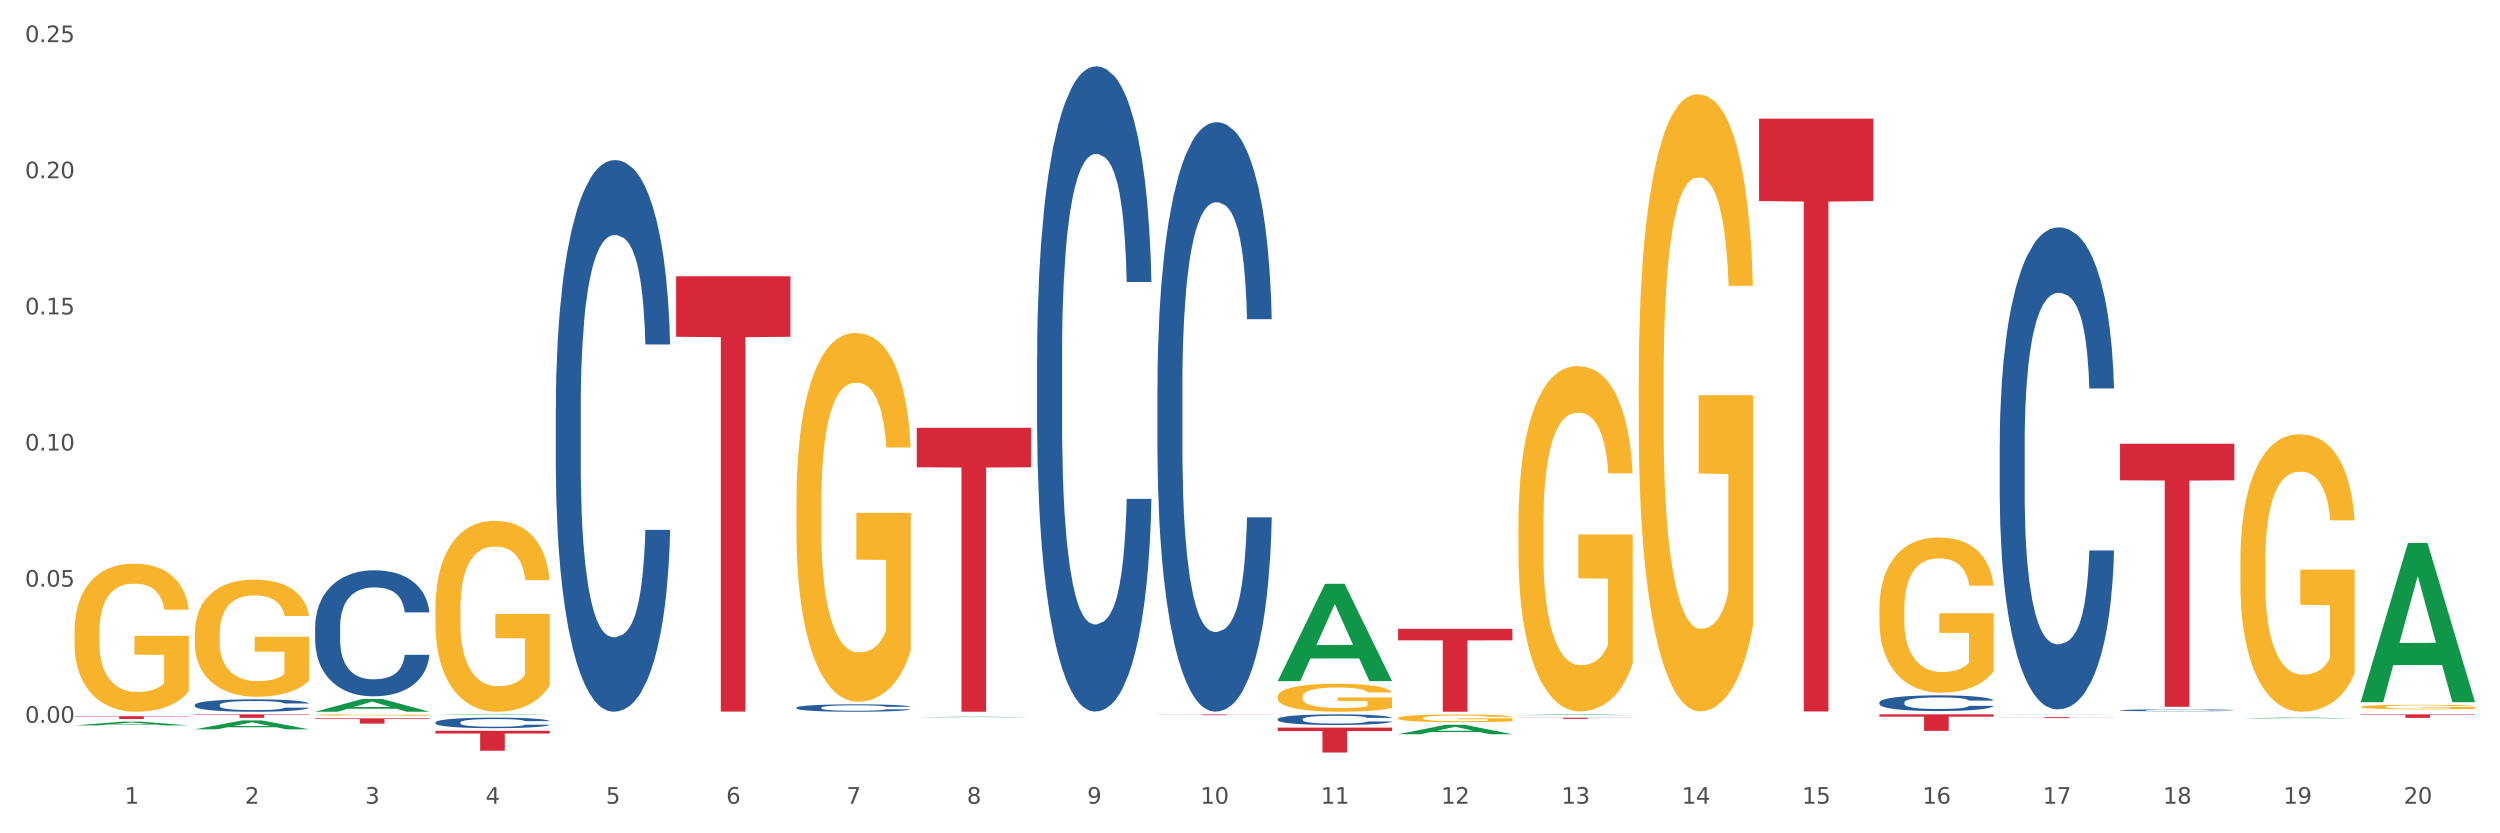 <?xml version="1.0" encoding="utf-8" standalone="no"?>
<!DOCTYPE svg PUBLIC "-//W3C//DTD SVG 1.1//EN"
  "http://www.w3.org/Graphics/SVG/1.1/DTD/svg11.dtd">
<svg xmlns:xlink="http://www.w3.org/1999/xlink" width="1080pt" height="360pt" viewBox="0 0 1080 360" xmlns="http://www.w3.org/2000/svg" version="1.1">
 <rect x="0" y="0" width="1080" height="360" fill="#333333" stroke="none"/>
 <defs>
  <style type="text/css">*{stroke-linejoin: round; stroke-linecap: butt}</style>
 </defs>
 <g id="figure_1">
  <g id="patch_1">
   <path d="M 0 360 
L 1080 360 
L 1080 0 
L 0 0 
z
" style="fill: #ffffff; stroke: #ffffff; stroke-linejoin: miter"/>
  </g>
  <g id="axes_1">
   <g id="matplotlib.axis_1">
    <g id="xtick_1">
     <g id="text_1">
      <!-- 1 -->
      <g style="fill: #4d4d4d" transform="translate(53.812 347.204) scale(0.096 -0.096)">
       <defs>
        <path id="DejaVuSans-31" d="M 794 531 
L 1825 531 
L 1825 4091 
L 703 3866 
L 703 4441 
L 1819 4666 
L 2450 4666 
L 2450 531 
L 3481 531 
L 3481 0 
L 794 0 
L 794 531 
z
" transform="scale(0.016)"/>
       </defs>
       <use xlink:href="#DejaVuSans-31"/>
      </g>
     </g>
    </g>
    <g id="xtick_2">
     <g id="text_2">
      <!-- 2 -->
      <g style="fill: #4d4d4d" transform="translate(105.793 347.204) scale(0.096 -0.096)">
       <defs>
        <path id="DejaVuSans-32" d="M 1228 531 
L 3431 531 
L 3431 0 
L 469 0 
L 469 531 
Q 828 903 1448 1529 
Q 2069 2156 2228 2338 
Q 2531 2678 2651 2914 
Q 2772 3150 2772 3378 
Q 2772 3750 2511 3984 
Q 2250 4219 1831 4219 
Q 1534 4219 1204 4116 
Q 875 4013 500 3803 
L 500 4441 
Q 881 4594 1212 4672 
Q 1544 4750 1819 4750 
Q 2544 4750 2975 4387 
Q 3406 4025 3406 3419 
Q 3406 3131 3298 2873 
Q 3191 2616 2906 2266 
Q 2828 2175 2409 1742 
Q 1991 1309 1228 531 
z
" transform="scale(0.016)"/>
       </defs>
       <use xlink:href="#DejaVuSans-32"/>
      </g>
     </g>
    </g>
    <g id="xtick_3">
     <g id="text_3">
      <!-- 3 -->
      <g style="fill: #4d4d4d" transform="translate(157.774 347.204) scale(0.096 -0.096)">
       <defs>
        <path id="DejaVuSans-33" d="M 2597 2516 
Q 3050 2419 3304 2112 
Q 3559 1806 3559 1356 
Q 3559 666 3084 287 
Q 2609 -91 1734 -91 
Q 1441 -91 1130 -33 
Q 819 25 488 141 
L 488 750 
Q 750 597 1062 519 
Q 1375 441 1716 441 
Q 2309 441 2620 675 
Q 2931 909 2931 1356 
Q 2931 1769 2642 2001 
Q 2353 2234 1838 2234 
L 1294 2234 
L 1294 2753 
L 1863 2753 
Q 2328 2753 2575 2939 
Q 2822 3125 2822 3475 
Q 2822 3834 2567 4026 
Q 2313 4219 1838 4219 
Q 1578 4219 1281 4162 
Q 984 4106 628 3988 
L 628 4550 
Q 988 4650 1302 4700 
Q 1616 4750 1894 4750 
Q 2613 4750 3031 4423 
Q 3450 4097 3450 3541 
Q 3450 3153 3228 2886 
Q 3006 2619 2597 2516 
z
" transform="scale(0.016)"/>
       </defs>
       <use xlink:href="#DejaVuSans-33"/>
      </g>
     </g>
    </g>
    <g id="xtick_4">
     <g id="text_4">
      <!-- 4 -->
      <g style="fill: #4d4d4d" transform="translate(209.756 347.204) scale(0.096 -0.096)">
       <defs>
        <path id="DejaVuSans-34" d="M 2419 4116 
L 825 1625 
L 2419 1625 
L 2419 4116 
z
M 2253 4666 
L 3047 4666 
L 3047 1625 
L 3713 1625 
L 3713 1100 
L 3047 1100 
L 3047 0 
L 2419 0 
L 2419 1100 
L 313 1100 
L 313 1709 
L 2253 4666 
z
" transform="scale(0.016)"/>
       </defs>
       <use xlink:href="#DejaVuSans-34"/>
      </g>
     </g>
    </g>
    <g id="xtick_5">
     <g id="text_5">
      <!-- 5 -->
      <g style="fill: #4d4d4d" transform="translate(261.737 347.204) scale(0.096 -0.096)">
       <defs>
        <path id="DejaVuSans-35" d="M 691 4666 
L 3169 4666 
L 3169 4134 
L 1269 4134 
L 1269 2991 
Q 1406 3038 1543 3061 
Q 1681 3084 1819 3084 
Q 2600 3084 3056 2656 
Q 3513 2228 3513 1497 
Q 3513 744 3044 326 
Q 2575 -91 1722 -91 
Q 1428 -91 1123 -41 
Q 819 9 494 109 
L 494 744 
Q 775 591 1075 516 
Q 1375 441 1709 441 
Q 2250 441 2565 725 
Q 2881 1009 2881 1497 
Q 2881 1984 2565 2268 
Q 2250 2553 1709 2553 
Q 1456 2553 1204 2497 
Q 953 2441 691 2322 
L 691 4666 
z
" transform="scale(0.016)"/>
       </defs>
       <use xlink:href="#DejaVuSans-35"/>
      </g>
     </g>
    </g>
    <g id="xtick_6">
     <g id="text_6">
      <!-- 6 -->
      <g style="fill: #4d4d4d" transform="translate(313.718 347.204) scale(0.096 -0.096)">
       <defs>
        <path id="DejaVuSans-36" d="M 2113 2584 
Q 1688 2584 1439 2293 
Q 1191 2003 1191 1497 
Q 1191 994 1439 701 
Q 1688 409 2113 409 
Q 2538 409 2786 701 
Q 3034 994 3034 1497 
Q 3034 2003 2786 2293 
Q 2538 2584 2113 2584 
z
M 3366 4563 
L 3366 3988 
Q 3128 4100 2886 4159 
Q 2644 4219 2406 4219 
Q 1781 4219 1451 3797 
Q 1122 3375 1075 2522 
Q 1259 2794 1537 2939 
Q 1816 3084 2150 3084 
Q 2853 3084 3261 2657 
Q 3669 2231 3669 1497 
Q 3669 778 3244 343 
Q 2819 -91 2113 -91 
Q 1303 -91 875 529 
Q 447 1150 447 2328 
Q 447 3434 972 4092 
Q 1497 4750 2381 4750 
Q 2619 4750 2861 4703 
Q 3103 4656 3366 4563 
z
" transform="scale(0.016)"/>
       </defs>
       <use xlink:href="#DejaVuSans-36"/>
      </g>
     </g>
    </g>
    <g id="xtick_7">
     <g id="text_7">
      <!-- 7 -->
      <g style="fill: #4d4d4d" transform="translate(365.699 347.204) scale(0.096 -0.096)">
       <defs>
        <path id="DejaVuSans-37" d="M 525 4666 
L 3525 4666 
L 3525 4397 
L 1831 0 
L 1172 0 
L 2766 4134 
L 525 4134 
L 525 4666 
z
" transform="scale(0.016)"/>
       </defs>
       <use xlink:href="#DejaVuSans-37"/>
      </g>
     </g>
    </g>
    <g id="xtick_8">
     <g id="text_8">
      <!-- 8 -->
      <g style="fill: #4d4d4d" transform="translate(417.68 347.204) scale(0.096 -0.096)">
       <defs>
        <path id="DejaVuSans-38" d="M 2034 2216 
Q 1584 2216 1326 1975 
Q 1069 1734 1069 1313 
Q 1069 891 1326 650 
Q 1584 409 2034 409 
Q 2484 409 2743 651 
Q 3003 894 3003 1313 
Q 3003 1734 2745 1975 
Q 2488 2216 2034 2216 
z
M 1403 2484 
Q 997 2584 770 2862 
Q 544 3141 544 3541 
Q 544 4100 942 4425 
Q 1341 4750 2034 4750 
Q 2731 4750 3128 4425 
Q 3525 4100 3525 3541 
Q 3525 3141 3298 2862 
Q 3072 2584 2669 2484 
Q 3125 2378 3379 2068 
Q 3634 1759 3634 1313 
Q 3634 634 3220 271 
Q 2806 -91 2034 -91 
Q 1263 -91 848 271 
Q 434 634 434 1313 
Q 434 1759 690 2068 
Q 947 2378 1403 2484 
z
M 1172 3481 
Q 1172 3119 1398 2916 
Q 1625 2713 2034 2713 
Q 2441 2713 2670 2916 
Q 2900 3119 2900 3481 
Q 2900 3844 2670 4047 
Q 2441 4250 2034 4250 
Q 1625 4250 1398 4047 
Q 1172 3844 1172 3481 
z
" transform="scale(0.016)"/>
       </defs>
       <use xlink:href="#DejaVuSans-38"/>
      </g>
     </g>
    </g>
    <g id="xtick_9">
     <g id="text_9">
      <!-- 9 -->
      <g style="fill: #4d4d4d" transform="translate(469.662 347.204) scale(0.096 -0.096)">
       <defs>
        <path id="DejaVuSans-39" d="M 703 97 
L 703 672 
Q 941 559 1184 500 
Q 1428 441 1663 441 
Q 2288 441 2617 861 
Q 2947 1281 2994 2138 
Q 2813 1869 2534 1725 
Q 2256 1581 1919 1581 
Q 1219 1581 811 2004 
Q 403 2428 403 3163 
Q 403 3881 828 4315 
Q 1253 4750 1959 4750 
Q 2769 4750 3195 4129 
Q 3622 3509 3622 2328 
Q 3622 1225 3098 567 
Q 2575 -91 1691 -91 
Q 1453 -91 1209 -44 
Q 966 3 703 97 
z
M 1959 2075 
Q 2384 2075 2632 2365 
Q 2881 2656 2881 3163 
Q 2881 3666 2632 3958 
Q 2384 4250 1959 4250 
Q 1534 4250 1286 3958 
Q 1038 3666 1038 3163 
Q 1038 2656 1286 2365 
Q 1534 2075 1959 2075 
z
" transform="scale(0.016)"/>
       </defs>
       <use xlink:href="#DejaVuSans-39"/>
      </g>
     </g>
    </g>
    <g id="xtick_10">
     <g id="text_10">
      <!-- 10 -->
      <g style="fill: #4d4d4d" transform="translate(518.589 347.204) scale(0.096 -0.096)">
       <defs>
        <path id="DejaVuSans-30" d="M 2034 4250 
Q 1547 4250 1301 3770 
Q 1056 3291 1056 2328 
Q 1056 1369 1301 889 
Q 1547 409 2034 409 
Q 2525 409 2770 889 
Q 3016 1369 3016 2328 
Q 3016 3291 2770 3770 
Q 2525 4250 2034 4250 
z
M 2034 4750 
Q 2819 4750 3233 4129 
Q 3647 3509 3647 2328 
Q 3647 1150 3233 529 
Q 2819 -91 2034 -91 
Q 1250 -91 836 529 
Q 422 1150 422 2328 
Q 422 3509 836 4129 
Q 1250 4750 2034 4750 
z
" transform="scale(0.016)"/>
       </defs>
       <use xlink:href="#DejaVuSans-31"/>
       <use xlink:href="#DejaVuSans-30" transform="translate(63.623 0)"/>
      </g>
     </g>
    </g>
    <g id="xtick_11">
     <g id="text_11">
      <!-- 11 -->
      <g style="fill: #4d4d4d" transform="translate(570.57 347.204) scale(0.096 -0.096)">
       <use xlink:href="#DejaVuSans-31"/>
       <use xlink:href="#DejaVuSans-31" transform="translate(63.623 0)"/>
      </g>
     </g>
    </g>
    <g id="xtick_12">
     <g id="text_12">
      <!-- 12 -->
      <g style="fill: #4d4d4d" transform="translate(622.551 347.204) scale(0.096 -0.096)">
       <use xlink:href="#DejaVuSans-31"/>
       <use xlink:href="#DejaVuSans-32" transform="translate(63.623 0)"/>
      </g>
     </g>
    </g>
    <g id="xtick_13">
     <g id="text_13">
      <!-- 13 -->
      <g style="fill: #4d4d4d" transform="translate(674.533 347.204) scale(0.096 -0.096)">
       <use xlink:href="#DejaVuSans-31"/>
       <use xlink:href="#DejaVuSans-33" transform="translate(63.623 0)"/>
      </g>
     </g>
    </g>
    <g id="xtick_14">
     <g id="text_14">
      <!-- 14 -->
      <g style="fill: #4d4d4d" transform="translate(726.514 347.204) scale(0.096 -0.096)">
       <use xlink:href="#DejaVuSans-31"/>
       <use xlink:href="#DejaVuSans-34" transform="translate(63.623 0)"/>
      </g>
     </g>
    </g>
    <g id="xtick_15">
     <g id="text_15">
      <!-- 15 -->
      <g style="fill: #4d4d4d" transform="translate(778.495 347.204) scale(0.096 -0.096)">
       <use xlink:href="#DejaVuSans-31"/>
       <use xlink:href="#DejaVuSans-35" transform="translate(63.623 0)"/>
      </g>
     </g>
    </g>
    <g id="xtick_16">
     <g id="text_16">
      <!-- 16 -->
      <g style="fill: #4d4d4d" transform="translate(830.476 347.204) scale(0.096 -0.096)">
       <use xlink:href="#DejaVuSans-31"/>
       <use xlink:href="#DejaVuSans-36" transform="translate(63.623 0)"/>
      </g>
     </g>
    </g>
    <g id="xtick_17">
     <g id="text_17">
      <!-- 17 -->
      <g style="fill: #4d4d4d" transform="translate(882.457 347.204) scale(0.096 -0.096)">
       <use xlink:href="#DejaVuSans-31"/>
       <use xlink:href="#DejaVuSans-37" transform="translate(63.623 0)"/>
      </g>
     </g>
    </g>
    <g id="xtick_18">
     <g id="text_18">
      <!-- 18 -->
      <g style="fill: #4d4d4d" transform="translate(934.439 347.204) scale(0.096 -0.096)">
       <use xlink:href="#DejaVuSans-31"/>
       <use xlink:href="#DejaVuSans-38" transform="translate(63.623 0)"/>
      </g>
     </g>
    </g>
    <g id="xtick_19">
     <g id="text_19">
      <!-- 19 -->
      <g style="fill: #4d4d4d" transform="translate(986.42 347.204) scale(0.096 -0.096)">
       <use xlink:href="#DejaVuSans-31"/>
       <use xlink:href="#DejaVuSans-39" transform="translate(63.623 0)"/>
      </g>
     </g>
    </g>
    <g id="xtick_20">
     <g id="text_20">
      <!-- 20 -->
      <g style="fill: #4d4d4d" transform="translate(1038.401 347.204) scale(0.096 -0.096)">
       <use xlink:href="#DejaVuSans-32"/>
       <use xlink:href="#DejaVuSans-30" transform="translate(63.623 0)"/>
      </g>
     </g>
    </g>
    <g id="xtick_21"/>
    <g id="xtick_22"/>
    <g id="xtick_23"/>
    <g id="xtick_24"/>
    <g id="xtick_25"/>
    <g id="xtick_26"/>
    <g id="xtick_27"/>
    <g id="xtick_28"/>
    <g id="xtick_29"/>
    <g id="xtick_30"/>
    <g id="xtick_31"/>
    <g id="xtick_32"/>
    <g id="xtick_33"/>
    <g id="xtick_34"/>
    <g id="xtick_35"/>
    <g id="xtick_36"/>
    <g id="xtick_37"/>
    <g id="xtick_38"/>
    <g id="xtick_39"/>
   </g>
   <g id="matplotlib.axis_2">
    <g id="ytick_1">
     <g id="text_21">
      <!-- 0.00 -->
      <g style="fill: #4d4d4d" transform="translate(10.8 312.243) scale(0.096 -0.096)">
       <defs>
        <path id="DejaVuSans-2e" d="M 684 794 
L 1344 794 
L 1344 0 
L 684 0 
L 684 794 
z
" transform="scale(0.016)"/>
       </defs>
       <use xlink:href="#DejaVuSans-30"/>
       <use xlink:href="#DejaVuSans-2e" transform="translate(63.623 0)"/>
       <use xlink:href="#DejaVuSans-30" transform="translate(95.41 0)"/>
       <use xlink:href="#DejaVuSans-30" transform="translate(159.033 0)"/>
      </g>
     </g>
    </g>
    <g id="ytick_2">
     <g id="text_22">
      <!-- 0.05 -->
      <g style="fill: #4d4d4d" transform="translate(10.8 253.435) scale(0.096 -0.096)">
       <use xlink:href="#DejaVuSans-30"/>
       <use xlink:href="#DejaVuSans-2e" transform="translate(63.623 0)"/>
       <use xlink:href="#DejaVuSans-30" transform="translate(95.41 0)"/>
       <use xlink:href="#DejaVuSans-35" transform="translate(159.033 0)"/>
      </g>
     </g>
    </g>
    <g id="ytick_3">
     <g id="text_23">
      <!-- 0.10 -->
      <g style="fill: #4d4d4d" transform="translate(10.8 194.627) scale(0.096 -0.096)">
       <use xlink:href="#DejaVuSans-30"/>
       <use xlink:href="#DejaVuSans-2e" transform="translate(63.623 0)"/>
       <use xlink:href="#DejaVuSans-31" transform="translate(95.41 0)"/>
       <use xlink:href="#DejaVuSans-30" transform="translate(159.033 0)"/>
      </g>
     </g>
    </g>
    <g id="ytick_4">
     <g id="text_24">
      <!-- 0.15 -->
      <g style="fill: #4d4d4d" transform="translate(10.8 135.818) scale(0.096 -0.096)">
       <use xlink:href="#DejaVuSans-30"/>
       <use xlink:href="#DejaVuSans-2e" transform="translate(63.623 0)"/>
       <use xlink:href="#DejaVuSans-31" transform="translate(95.41 0)"/>
       <use xlink:href="#DejaVuSans-35" transform="translate(159.033 0)"/>
      </g>
     </g>
    </g>
    <g id="ytick_5">
     <g id="text_25">
      <!-- 0.20 -->
      <g style="fill: #4d4d4d" transform="translate(10.8 77.01) scale(0.096 -0.096)">
       <use xlink:href="#DejaVuSans-30"/>
       <use xlink:href="#DejaVuSans-2e" transform="translate(63.623 0)"/>
       <use xlink:href="#DejaVuSans-32" transform="translate(95.41 0)"/>
       <use xlink:href="#DejaVuSans-30" transform="translate(159.033 0)"/>
      </g>
     </g>
    </g>
    <g id="ytick_6">
     <g id="text_26">
      <!-- 0.25 -->
      <g style="fill: #4d4d4d" transform="translate(10.8 18.202) scale(0.096 -0.096)">
       <use xlink:href="#DejaVuSans-30"/>
       <use xlink:href="#DejaVuSans-2e" transform="translate(63.623 0)"/>
       <use xlink:href="#DejaVuSans-32" transform="translate(95.41 0)"/>
       <use xlink:href="#DejaVuSans-35" transform="translate(159.033 0)"/>
      </g>
     </g>
    </g>
    <g id="ytick_7"/>
    <g id="ytick_8"/>
    <g id="ytick_9"/>
    <g id="ytick_10"/>
    <g id="ytick_11"/>
   </g>
   <g id="PolyCollection_1">
    <path d="M 32.175 313.383 
L 32.226 313.381 
L 52.59 311.767 
L 61.041 311.765 
L 81.557 313.386 
L 71.783 313.386 
L 67.353 313.009 
L 46.328 313.009 
L 46.175 313.015 
L 41.899 313.386 
L 32.175 313.386 
L 32.175 313.383 
L 48.975 312.783 
L 64.706 312.782 
L 56.917 312.111 
L 56.815 312.108 
L 56.713 312.112 
L 48.924 312.782 
L 48.975 312.783 
L 32.175 313.383 
z
" clip-path="url(#pf18a4c77b1)" style="fill: #109648"/>
    <path d="M 136.137 310.308 
L 185.52 310.308 
L 185.52 310.627 
L 166.094 310.629 
L 166.094 312.607 
L 155.446 312.607 
L 155.446 310.629 
L 136.137 310.627 
L 136.137 310.31 
L 136.137 310.308 
z
" clip-path="url(#pf18a4c77b1)" style="fill: #d62839"/>
    <path d="M 188.119 315.695 
L 237.501 315.695 
L 237.501 316.892 
L 218.076 316.9 
L 218.076 324.306 
L 207.427 324.306 
L 207.427 316.9 
L 188.119 316.892 
L 188.119 315.703 
L 188.119 315.695 
z
" clip-path="url(#pf18a4c77b1)" style="fill: #d62839"/>
    <path d="M 292.081 119.356 
L 341.463 119.356 
L 341.463 145.49 
L 322.038 145.667 
L 322.038 307.42 
L 311.389 307.42 
L 311.389 145.667 
L 292.081 145.49 
L 292.081 119.532 
L 292.081 119.356 
z
" clip-path="url(#pf18a4c77b1)" style="fill: #d62839"/>
    <path d="M 396.043 184.815 
L 445.426 184.815 
L 445.426 201.861 
L 426 201.976 
L 426 307.476 
L 415.352 307.476 
L 415.352 201.976 
L 396.043 201.861 
L 396.043 184.93 
L 396.043 184.815 
z
" clip-path="url(#pf18a4c77b1)" style="fill: #d62839"/>
    <path d="M 500.006 308.654 
L 549.388 308.654 
L 549.388 308.698 
L 529.963 308.699 
L 529.963 308.971 
L 519.314 308.971 
L 519.314 308.699 
L 500.006 308.698 
L 500.006 308.655 
L 500.006 308.654 
z
" clip-path="url(#pf18a4c77b1)" style="fill: #d62839"/>
    <path d="M 551.987 314.311 
L 601.369 314.311 
L 601.369 315.809 
L 581.944 315.819 
L 581.944 325.088 
L 571.295 325.088 
L 571.295 315.819 
L 551.987 315.809 
L 551.987 314.322 
L 551.987 314.311 
z
" clip-path="url(#pf18a4c77b1)" style="fill: #d62839"/>
    <path d="M 655.949 310.055 
L 705.332 310.055 
L 705.332 310.125 
L 685.906 310.125 
L 685.906 310.558 
L 675.258 310.558 
L 675.258 310.125 
L 655.949 310.125 
L 655.949 310.055 
L 655.949 310.055 
z
" clip-path="url(#pf18a4c77b1)" style="fill: #d62839"/>
    <path d="M 759.912 51.255 
L 809.294 51.255 
L 809.294 86.845 
L 789.869 87.086 
L 789.869 307.359 
L 779.22 307.359 
L 779.22 87.086 
L 759.912 86.845 
L 759.912 51.496 
L 759.912 51.255 
z
" clip-path="url(#pf18a4c77b1)" style="fill: #d62839"/>
    <path d="M 811.893 308.596 
L 861.275 308.596 
L 861.275 309.588 
L 841.85 309.594 
L 841.85 315.734 
L 831.201 315.734 
L 831.201 309.594 
L 811.893 309.588 
L 811.893 308.602 
L 811.893 308.596 
z
" clip-path="url(#pf18a4c77b1)" style="fill: #d62839"/>
    <path d="M 863.874 309.825 
L 913.256 309.825 
L 913.256 309.881 
L 893.831 309.881 
L 893.831 310.225 
L 883.182 310.225 
L 883.182 309.881 
L 863.874 309.881 
L 863.874 309.826 
L 863.874 309.825 
z
" clip-path="url(#pf18a4c77b1)" style="fill: #d62839"/>
    <path d="M 915.855 191.698 
L 965.238 191.698 
L 965.238 207.493 
L 945.812 207.599 
L 945.812 305.352 
L 935.164 305.352 
L 935.164 207.599 
L 915.855 207.493 
L 915.855 191.805 
L 915.855 191.698 
z
" clip-path="url(#pf18a4c77b1)" style="fill: #d62839"/>
    <path d="M 84.156 308.596 
L 133.538 308.596 
L 133.538 308.805 
L 114.113 308.806 
L 114.113 310.101 
L 103.464 310.101 
L 103.464 308.806 
L 84.156 308.805 
L 84.156 308.597 
L 84.156 308.596 
z
" clip-path="url(#pf18a4c77b1)" style="fill: #d62839"/>
    <path d="M 1019.818 308.596 
L 1069.2 308.596 
L 1069.2 308.807 
L 1049.775 308.808 
L 1049.775 310.114 
L 1039.126 310.114 
L 1039.126 308.808 
L 1019.818 308.807 
L 1019.818 308.597 
L 1019.818 308.596 
z
" clip-path="url(#pf18a4c77b1)" style="fill: #d62839"/>
    <path d="M 915.855 306.836 
L 915.914 306.835 
L 915.914 306.815 
L 916.089 306.786 
L 916.731 306.735 
L 917.548 306.695 
L 918.949 306.65 
L 919.708 306.63 
L 920.7 306.609 
L 922.743 306.574 
L 925.078 306.544 
L 926.713 306.528 
L 927.938 306.518 
L 930.682 306.499 
L 932.258 306.491 
L 933.892 306.485 
L 935.293 306.48 
L 937.628 306.475 
L 939.496 306.473 
L 941.656 306.472 
L 943.465 306.473 
L 945.858 306.476 
L 949.361 306.485 
L 950.703 306.49 
L 952.513 306.499 
L 954.381 306.51 
L 955.898 306.522 
L 957.649 306.539 
L 959.459 306.561 
L 961.21 306.59 
L 962.436 306.615 
L 963.428 306.643 
L 964.304 306.676 
L 964.946 306.712 
L 965.238 306.743 
L 954.556 306.743 
L 954.264 306.715 
L 953.68 306.686 
L 953.096 306.666 
L 952.454 306.65 
L 951.462 306.631 
L 950.586 306.619 
L 949.127 306.605 
L 947.785 306.596 
L 946.676 306.591 
L 945.333 306.587 
L 942.473 306.582 
L 940.43 306.582 
L 939.146 306.584 
L 937.57 306.587 
L 936.227 306.593 
L 934.651 306.601 
L 933.425 306.611 
L 932.199 306.624 
L 931.499 306.633 
L 930.448 306.649 
L 929.748 306.662 
L 928.814 306.685 
L 928.289 306.701 
L 927.355 306.744 
L 926.946 306.775 
L 926.771 306.796 
L 926.654 306.82 
L 926.654 306.935 
L 927.004 306.987 
L 927.296 307.009 
L 927.763 307.034 
L 928.639 307.067 
L 929.923 307.099 
L 931.265 307.122 
L 932.375 307.136 
L 933.425 307.146 
L 934.476 307.154 
L 935.76 307.162 
L 936.811 307.166 
L 938.387 307.171 
L 940.255 307.173 
L 941.714 307.173 
L 944.691 307.169 
L 946.033 307.165 
L 947.318 307.16 
L 948.719 307.152 
L 949.828 307.143 
L 950.47 307.137 
L 951.52 307.122 
L 952.338 307.108 
L 953.038 307.091 
L 953.505 307.076 
L 954.03 307.054 
L 954.439 307.028 
L 954.556 307.015 
L 965.238 307.015 
L 965.004 307.042 
L 964.596 307.068 
L 963.778 307.102 
L 963.136 307.122 
L 962.144 307.147 
L 961.093 307.168 
L 959.634 307.191 
L 958.291 307.208 
L 956.89 307.222 
L 955.373 307.236 
L 952.629 307.254 
L 951.637 307.259 
L 949.536 307.268 
L 947.901 307.273 
L 945.508 307.279 
L 943.056 307.282 
L 940.488 307.282 
L 938.212 307.281 
L 935.702 307.276 
L 934.126 307.272 
L 932.375 307.265 
L 930.332 307.255 
L 928.405 307.242 
L 926.596 307.228 
L 924.903 307.211 
L 923.327 307.191 
L 921.284 307.159 
L 919.766 307.128 
L 918.657 307.099 
L 917.898 307.075 
L 917.14 307.044 
L 916.731 307.023 
L 916.089 306.971 
L 915.855 306.923 
L 915.855 306.836 
z
" clip-path="url(#pf18a4c77b1)" style="fill: #255c99"/>
    <path d="M 863.874 191.789 
L 863.933 191.599 
L 863.933 186.274 
L 864.108 179.047 
L 864.75 165.734 
L 865.567 155.654 
L 866.968 143.863 
L 867.727 138.918 
L 868.719 133.403 
L 870.762 124.464 
L 873.097 116.857 
L 874.731 112.673 
L 875.957 110.01 
L 878.701 105.256 
L 880.277 103.164 
L 881.911 101.452 
L 883.312 100.311 
L 885.647 98.98 
L 887.515 98.409 
L 889.674 98.219 
L 891.484 98.409 
L 893.877 99.17 
L 897.379 101.452 
L 898.722 102.783 
L 900.531 105.066 
L 902.399 108.109 
L 903.917 111.151 
L 905.668 115.526 
L 907.478 121.231 
L 909.229 128.458 
L 910.455 135.115 
L 911.447 142.151 
L 912.322 150.71 
L 912.965 160.029 
L 913.256 167.826 
L 902.574 167.826 
L 902.283 160.789 
L 901.699 153.182 
L 901.115 148.047 
L 900.473 143.863 
L 899.481 139.108 
L 898.605 136.065 
L 897.146 132.452 
L 895.803 130.17 
L 894.694 128.839 
L 893.352 127.697 
L 890.492 126.556 
L 888.449 126.556 
L 887.164 126.937 
L 885.588 127.888 
L 884.246 129.219 
L 882.67 131.501 
L 881.444 133.973 
L 880.218 137.207 
L 879.518 139.489 
L 878.467 143.673 
L 877.767 147.096 
L 876.833 152.992 
L 876.307 157.176 
L 875.373 168.016 
L 874.965 176.004 
L 874.79 181.519 
L 874.673 187.605 
L 874.673 217.274 
L 875.023 230.587 
L 875.315 236.292 
L 875.782 242.758 
L 876.658 251.126 
L 877.942 259.304 
L 879.284 265.2 
L 880.393 268.813 
L 881.444 271.476 
L 882.495 273.568 
L 883.779 275.47 
L 884.83 276.611 
L 886.406 277.752 
L 888.273 278.323 
L 889.733 278.323 
L 892.71 277.372 
L 894.052 276.421 
L 895.336 275.09 
L 896.737 272.997 
L 897.846 270.715 
L 898.488 269.004 
L 899.539 265.39 
L 900.356 261.586 
L 901.057 257.212 
L 901.524 253.409 
L 902.049 247.703 
L 902.458 241.237 
L 902.574 237.814 
L 913.256 237.814 
L 913.023 244.66 
L 912.614 251.317 
L 911.797 260.255 
L 911.155 265.39 
L 910.163 271.666 
L 909.112 276.991 
L 907.653 282.887 
L 906.31 287.261 
L 904.909 291.065 
L 903.392 294.488 
L 900.648 299.243 
L 899.656 300.574 
L 897.555 302.856 
L 895.92 304.188 
L 893.527 305.519 
L 891.075 306.28 
L 888.507 306.47 
L 886.23 306.089 
L 883.72 304.948 
L 882.144 303.807 
L 880.393 302.096 
L 878.35 299.433 
L 876.424 296.2 
L 874.615 292.396 
L 872.922 288.022 
L 871.346 283.077 
L 869.303 274.899 
L 867.785 266.912 
L 866.676 259.494 
L 865.917 253.218 
L 865.158 245.231 
L 864.75 239.715 
L 864.108 226.403 
L 863.874 214.041 
L 863.874 191.789 
z
" clip-path="url(#pf18a4c77b1)" style="fill: #255c99"/>
    <path d="M 811.893 303.44 
L 811.951 303.434 
L 811.951 303.26 
L 812.127 303.024 
L 812.769 302.59 
L 813.586 302.261 
L 814.987 301.876 
L 815.746 301.714 
L 816.738 301.534 
L 818.781 301.242 
L 821.116 300.994 
L 822.75 300.857 
L 823.976 300.77 
L 826.719 300.615 
L 828.295 300.547 
L 829.93 300.491 
L 831.331 300.454 
L 833.666 300.41 
L 835.533 300.391 
L 837.693 300.385 
L 839.503 300.391 
L 841.896 300.416 
L 845.398 300.491 
L 846.741 300.534 
L 848.55 300.609 
L 850.418 300.708 
L 851.936 300.807 
L 853.687 300.95 
L 855.496 301.137 
L 857.248 301.373 
L 858.473 301.59 
L 859.466 301.82 
L 860.341 302.099 
L 860.983 302.403 
L 861.275 302.658 
L 850.593 302.658 
L 850.301 302.428 
L 849.718 302.18 
L 849.134 302.012 
L 848.492 301.876 
L 847.5 301.72 
L 846.624 301.621 
L 845.165 301.503 
L 843.822 301.428 
L 842.713 301.385 
L 841.371 301.348 
L 838.51 301.31 
L 836.467 301.31 
L 835.183 301.323 
L 833.607 301.354 
L 832.265 301.397 
L 830.689 301.472 
L 829.463 301.553 
L 828.237 301.658 
L 827.537 301.733 
L 826.486 301.869 
L 825.785 301.981 
L 824.851 302.174 
L 824.326 302.31 
L 823.392 302.664 
L 822.984 302.925 
L 822.808 303.105 
L 822.692 303.304 
L 822.692 304.272 
L 823.042 304.707 
L 823.334 304.893 
L 823.801 305.105 
L 824.676 305.378 
L 825.961 305.645 
L 827.303 305.837 
L 828.412 305.955 
L 829.463 306.042 
L 830.513 306.111 
L 831.798 306.173 
L 832.848 306.21 
L 834.424 306.247 
L 836.292 306.266 
L 837.752 306.266 
L 840.728 306.235 
L 842.071 306.204 
L 843.355 306.16 
L 844.756 306.092 
L 845.865 306.017 
L 846.507 305.962 
L 847.558 305.844 
L 848.375 305.719 
L 849.076 305.577 
L 849.543 305.452 
L 850.068 305.266 
L 850.476 305.055 
L 850.593 304.943 
L 861.275 304.943 
L 861.042 305.167 
L 860.633 305.384 
L 859.816 305.676 
L 859.174 305.844 
L 858.182 306.048 
L 857.131 306.222 
L 855.672 306.415 
L 854.329 306.558 
L 852.928 306.682 
L 851.41 306.794 
L 848.667 306.949 
L 847.675 306.992 
L 845.573 307.067 
L 843.939 307.11 
L 841.546 307.154 
L 839.094 307.179 
L 836.526 307.185 
L 834.249 307.172 
L 831.739 307.135 
L 830.163 307.098 
L 828.412 307.042 
L 826.369 306.955 
L 824.443 306.85 
L 822.633 306.725 
L 820.941 306.583 
L 819.365 306.421 
L 817.322 306.154 
L 815.804 305.893 
L 814.695 305.651 
L 813.936 305.446 
L 813.177 305.185 
L 812.769 305.005 
L 812.127 304.571 
L 811.893 304.167 
L 811.893 303.44 
z
" clip-path="url(#pf18a4c77b1)" style="fill: #255c99"/>
    <path d="M 551.987 310.661 
L 552.045 310.657 
L 552.045 310.539 
L 552.221 310.38 
L 552.863 310.086 
L 553.68 309.863 
L 555.081 309.603 
L 555.84 309.494 
L 556.832 309.372 
L 558.875 309.175 
L 561.21 309.007 
L 562.844 308.915 
L 564.07 308.856 
L 566.813 308.751 
L 568.389 308.705 
L 570.024 308.667 
L 571.425 308.642 
L 573.76 308.613 
L 575.627 308.6 
L 577.787 308.596 
L 579.597 308.6 
L 581.99 308.617 
L 585.492 308.667 
L 586.835 308.696 
L 588.644 308.747 
L 590.512 308.814 
L 592.03 308.881 
L 593.781 308.978 
L 595.59 309.104 
L 597.342 309.263 
L 598.567 309.41 
L 599.56 309.565 
L 600.435 309.754 
L 601.077 309.96 
L 601.369 310.132 
L 590.687 310.132 
L 590.395 309.977 
L 589.812 309.809 
L 589.228 309.695 
L 588.586 309.603 
L 587.594 309.498 
L 586.718 309.431 
L 585.259 309.351 
L 583.916 309.301 
L 582.807 309.271 
L 581.465 309.246 
L 578.604 309.221 
L 576.561 309.221 
L 575.277 309.229 
L 573.701 309.25 
L 572.359 309.28 
L 570.783 309.33 
L 569.557 309.385 
L 568.331 309.456 
L 567.631 309.507 
L 566.58 309.599 
L 565.879 309.674 
L 564.945 309.805 
L 564.42 309.897 
L 563.486 310.136 
L 563.078 310.312 
L 562.902 310.434 
L 562.786 310.568 
L 562.786 311.223 
L 563.136 311.517 
L 563.428 311.643 
L 563.895 311.786 
L 564.77 311.97 
L 566.055 312.151 
L 567.397 312.281 
L 568.506 312.361 
L 569.557 312.419 
L 570.607 312.466 
L 571.892 312.507 
L 572.942 312.533 
L 574.518 312.558 
L 576.386 312.57 
L 577.846 312.57 
L 580.822 312.549 
L 582.165 312.528 
L 583.449 312.499 
L 584.85 312.453 
L 585.959 312.403 
L 586.601 312.365 
L 587.652 312.285 
L 588.469 312.201 
L 589.17 312.105 
L 589.637 312.021 
L 590.162 311.895 
L 590.57 311.752 
L 590.687 311.676 
L 601.369 311.676 
L 601.136 311.828 
L 600.727 311.974 
L 599.91 312.172 
L 599.268 312.285 
L 598.275 312.424 
L 597.225 312.541 
L 595.766 312.671 
L 594.423 312.768 
L 593.022 312.852 
L 591.504 312.927 
L 588.761 313.032 
L 587.769 313.062 
L 585.667 313.112 
L 584.033 313.141 
L 581.64 313.171 
L 579.188 313.187 
L 576.62 313.192 
L 574.343 313.183 
L 571.833 313.158 
L 570.257 313.133 
L 568.506 313.095 
L 566.463 313.036 
L 564.537 312.965 
L 562.727 312.881 
L 561.035 312.785 
L 559.459 312.675 
L 557.416 312.495 
L 555.898 312.319 
L 554.789 312.155 
L 554.03 312.016 
L 553.271 311.84 
L 552.863 311.718 
L 552.221 311.425 
L 551.987 311.152 
L 551.987 310.661 
z
" clip-path="url(#pf18a4c77b1)" style="fill: #255c99"/>
    <path d="M 500.006 167.203 
L 500.064 166.971 
L 500.064 160.459 
L 500.239 151.622 
L 500.881 135.342 
L 501.699 123.016 
L 503.1 108.597 
L 503.858 102.551 
L 504.851 95.806 
L 506.894 84.876 
L 509.228 75.573 
L 510.863 70.457 
L 512.089 67.201 
L 514.832 61.387 
L 516.408 58.829 
L 518.043 56.735 
L 519.443 55.34 
L 521.778 53.712 
L 523.646 53.014 
L 525.806 52.782 
L 527.615 53.014 
L 530.009 53.945 
L 533.511 56.735 
L 534.854 58.363 
L 536.663 61.154 
L 538.531 64.875 
L 540.049 68.596 
L 541.8 73.945 
L 543.609 80.922 
L 545.36 89.76 
L 546.586 97.899 
L 547.578 106.504 
L 548.454 116.97 
L 549.096 128.365 
L 549.388 137.9 
L 538.706 137.9 
L 538.414 129.295 
L 537.83 119.993 
L 537.247 113.714 
L 536.605 108.597 
L 535.612 102.783 
L 534.737 99.062 
L 533.277 94.643 
L 531.935 91.853 
L 530.826 90.225 
L 529.483 88.829 
L 526.623 87.434 
L 524.58 87.434 
L 523.296 87.899 
L 521.72 89.062 
L 520.377 90.69 
L 518.801 93.481 
L 517.576 96.504 
L 516.35 100.458 
L 515.649 103.248 
L 514.599 108.365 
L 513.898 112.551 
L 512.964 119.76 
L 512.439 124.877 
L 511.505 138.133 
L 511.096 147.901 
L 510.921 154.645 
L 510.805 162.087 
L 510.805 198.367 
L 511.155 214.646 
L 511.447 221.623 
L 511.914 229.531 
L 512.789 239.763 
L 514.073 249.764 
L 515.416 256.973 
L 516.525 261.392 
L 517.576 264.648 
L 518.626 267.206 
L 519.91 269.532 
L 520.961 270.927 
L 522.537 272.322 
L 524.405 273.02 
L 525.864 273.02 
L 528.841 271.857 
L 530.184 270.694 
L 531.468 269.066 
L 532.869 266.508 
L 533.978 263.717 
L 534.62 261.624 
L 535.671 257.206 
L 536.488 252.554 
L 537.188 247.205 
L 537.655 242.554 
L 538.181 235.577 
L 538.589 227.67 
L 538.706 223.484 
L 549.388 223.484 
L 549.154 231.856 
L 548.746 239.996 
L 547.929 250.926 
L 547.287 257.206 
L 546.294 264.88 
L 545.244 271.392 
L 543.784 278.602 
L 542.442 283.951 
L 541.041 288.602 
L 539.523 292.788 
L 536.78 298.602 
L 535.787 300.23 
L 533.686 303.021 
L 532.052 304.649 
L 529.658 306.277 
L 527.207 307.207 
L 524.639 307.44 
L 522.362 306.974 
L 519.852 305.579 
L 518.276 304.184 
L 516.525 302.091 
L 514.482 298.835 
L 512.556 294.881 
L 510.746 290.23 
L 509.053 284.881 
L 507.477 278.834 
L 505.434 268.834 
L 503.917 259.066 
L 502.808 249.996 
L 502.049 242.322 
L 501.29 232.554 
L 500.881 225.81 
L 500.239 209.53 
L 500.006 194.413 
L 500.006 167.203 
z
" clip-path="url(#pf18a4c77b1)" style="fill: #255c99"/>
    <path d="M 448.025 153.902 
L 448.083 153.647 
L 448.083 146.52 
L 448.258 136.847 
L 448.9 119.027 
L 449.717 105.536 
L 451.118 89.753 
L 451.877 83.135 
L 452.869 75.752 
L 454.912 63.788 
L 457.247 53.606 
L 458.882 48.005 
L 460.107 44.442 
L 462.851 38.078 
L 464.427 35.277 
L 466.061 32.986 
L 467.462 31.459 
L 469.797 29.677 
L 471.665 28.914 
L 473.825 28.659 
L 475.634 28.914 
L 478.027 29.932 
L 481.53 32.986 
L 482.872 34.768 
L 484.682 37.823 
L 486.55 41.896 
L 488.067 45.969 
L 489.818 51.824 
L 491.628 59.461 
L 493.379 69.134 
L 494.605 78.043 
L 495.597 87.462 
L 496.473 98.917 
L 497.115 111.391 
L 497.407 121.828 
L 486.725 121.828 
L 486.433 112.409 
L 485.849 102.227 
L 485.266 95.353 
L 484.623 89.753 
L 483.631 83.389 
L 482.756 79.316 
L 481.296 74.48 
L 479.954 71.425 
L 478.845 69.643 
L 477.502 68.116 
L 474.642 66.588 
L 472.599 66.588 
L 471.315 67.097 
L 469.739 68.37 
L 468.396 70.152 
L 466.82 73.207 
L 465.594 76.516 
L 464.369 80.844 
L 463.668 83.898 
L 462.617 89.499 
L 461.917 94.081 
L 460.983 101.972 
L 460.458 107.572 
L 459.524 122.082 
L 459.115 132.774 
L 458.94 140.156 
L 458.823 148.302 
L 458.823 188.013 
L 459.174 205.832 
L 459.465 213.469 
L 459.932 222.124 
L 460.808 233.324 
L 462.092 244.27 
L 463.435 252.162 
L 464.544 256.998 
L 465.594 260.562 
L 466.645 263.362 
L 467.929 265.908 
L 468.98 267.435 
L 470.556 268.963 
L 472.424 269.726 
L 473.883 269.726 
L 476.86 268.454 
L 478.203 267.181 
L 479.487 265.399 
L 480.888 262.599 
L 481.997 259.544 
L 482.639 257.253 
L 483.69 252.416 
L 484.507 247.325 
L 485.207 241.47 
L 485.674 236.379 
L 486.199 228.742 
L 486.608 220.087 
L 486.725 215.505 
L 497.407 215.505 
L 497.173 224.669 
L 496.765 233.579 
L 495.947 245.543 
L 495.305 252.416 
L 494.313 260.817 
L 493.262 267.944 
L 491.803 275.836 
L 490.461 281.691 
L 489.06 286.782 
L 487.542 291.364 
L 484.799 297.728 
L 483.806 299.51 
L 481.705 302.564 
L 480.07 304.346 
L 477.677 306.128 
L 475.226 307.146 
L 472.657 307.401 
L 470.381 306.892 
L 467.871 305.365 
L 466.295 303.837 
L 464.544 301.546 
L 462.501 297.982 
L 460.574 293.655 
L 458.765 288.564 
L 457.072 282.709 
L 455.496 276.09 
L 453.453 265.144 
L 451.936 254.453 
L 450.826 244.525 
L 450.068 236.125 
L 449.309 225.433 
L 448.9 218.051 
L 448.258 200.232 
L 448.025 183.685 
L 448.025 153.902 
z
" clip-path="url(#pf18a4c77b1)" style="fill: #255c99"/>
    <path d="M 344.062 305.712 
L 344.121 305.709 
L 344.121 305.627 
L 344.296 305.516 
L 344.938 305.311 
L 345.755 305.156 
L 347.156 304.975 
L 347.915 304.899 
L 348.907 304.814 
L 350.95 304.676 
L 353.285 304.559 
L 354.919 304.495 
L 356.145 304.454 
L 358.889 304.381 
L 360.465 304.349 
L 362.099 304.322 
L 363.5 304.305 
L 365.835 304.284 
L 367.703 304.275 
L 369.862 304.272 
L 371.672 304.275 
L 374.065 304.287 
L 377.567 304.322 
L 378.91 304.343 
L 380.719 304.378 
L 382.587 304.425 
L 384.105 304.471 
L 385.856 304.539 
L 387.666 304.626 
L 389.417 304.738 
L 390.643 304.84 
L 391.635 304.948 
L 392.51 305.08 
L 393.153 305.223 
L 393.444 305.343 
L 382.762 305.343 
L 382.471 305.235 
L 381.887 305.118 
L 381.303 305.039 
L 380.661 304.975 
L 379.669 304.901 
L 378.793 304.855 
L 377.334 304.799 
L 375.991 304.764 
L 374.882 304.744 
L 373.54 304.726 
L 370.68 304.708 
L 368.637 304.708 
L 367.352 304.714 
L 365.776 304.729 
L 364.434 304.749 
L 362.858 304.784 
L 361.632 304.823 
L 360.406 304.872 
L 359.706 304.907 
L 358.655 304.972 
L 357.955 305.024 
L 357.021 305.115 
L 356.495 305.179 
L 355.561 305.346 
L 355.153 305.469 
L 354.978 305.554 
L 354.861 305.648 
L 354.861 306.104 
L 355.211 306.309 
L 355.503 306.396 
L 355.97 306.496 
L 356.846 306.625 
L 358.13 306.75 
L 359.472 306.841 
L 360.581 306.897 
L 361.632 306.938 
L 362.683 306.97 
L 363.967 306.999 
L 365.018 307.017 
L 366.594 307.034 
L 368.461 307.043 
L 369.921 307.043 
L 372.898 307.028 
L 374.24 307.014 
L 375.524 306.993 
L 376.925 306.961 
L 378.034 306.926 
L 378.676 306.9 
L 379.727 306.844 
L 380.544 306.786 
L 381.245 306.718 
L 381.712 306.66 
L 382.237 306.572 
L 382.646 306.473 
L 382.762 306.42 
L 393.444 306.42 
L 393.211 306.525 
L 392.802 306.628 
L 391.985 306.765 
L 391.343 306.844 
L 390.351 306.941 
L 389.3 307.023 
L 387.841 307.113 
L 386.498 307.18 
L 385.097 307.239 
L 383.58 307.292 
L 380.836 307.365 
L 379.844 307.385 
L 377.742 307.42 
L 376.108 307.441 
L 373.715 307.461 
L 371.263 307.473 
L 368.695 307.476 
L 366.418 307.47 
L 363.908 307.453 
L 362.332 307.435 
L 360.581 307.409 
L 358.538 307.368 
L 356.612 307.318 
L 354.803 307.259 
L 353.11 307.192 
L 351.534 307.116 
L 349.491 306.99 
L 347.973 306.867 
L 346.864 306.753 
L 346.105 306.657 
L 345.346 306.534 
L 344.938 306.449 
L 344.296 306.244 
L 344.062 306.054 
L 344.062 305.712 
z
" clip-path="url(#pf18a4c77b1)" style="fill: #255c99"/>
    <path d="M 240.1 176.235 
L 240.158 176.017 
L 240.158 169.923 
L 240.333 161.652 
L 240.975 146.417 
L 241.793 134.882 
L 243.193 121.388 
L 243.952 115.729 
L 244.945 109.417 
L 246.988 99.188 
L 249.322 90.482 
L 250.957 85.693 
L 252.183 82.646 
L 254.926 77.205 
L 256.502 74.811 
L 258.137 72.852 
L 259.537 71.546 
L 261.872 70.023 
L 263.74 69.37 
L 265.9 69.152 
L 267.709 69.37 
L 270.103 70.24 
L 273.605 72.852 
L 274.947 74.376 
L 276.757 76.988 
L 278.625 80.47 
L 280.143 83.952 
L 281.894 88.958 
L 283.703 95.488 
L 285.454 103.758 
L 286.68 111.376 
L 287.672 119.429 
L 288.548 129.223 
L 289.19 139.888 
L 289.482 148.811 
L 278.8 148.811 
L 278.508 140.758 
L 277.924 132.052 
L 277.341 126.176 
L 276.699 121.388 
L 275.706 115.946 
L 274.831 112.464 
L 273.371 108.329 
L 272.029 105.717 
L 270.92 104.193 
L 269.577 102.888 
L 266.717 101.582 
L 264.674 101.582 
L 263.39 102.017 
L 261.814 103.105 
L 260.471 104.629 
L 258.895 107.24 
L 257.67 110.07 
L 256.444 113.77 
L 255.743 116.382 
L 254.693 121.17 
L 253.992 125.088 
L 253.058 131.835 
L 252.533 136.623 
L 251.599 149.029 
L 251.19 158.17 
L 251.015 164.482 
L 250.899 171.446 
L 250.899 205.399 
L 251.249 220.635 
L 251.541 227.164 
L 252.008 234.564 
L 252.883 244.141 
L 254.167 253.499 
L 255.51 260.247 
L 256.619 264.382 
L 257.67 267.429 
L 258.72 269.823 
L 260.004 271.999 
L 261.055 273.305 
L 262.631 274.611 
L 264.499 275.264 
L 265.958 275.264 
L 268.935 274.176 
L 270.278 273.088 
L 271.562 271.564 
L 272.963 269.17 
L 274.072 266.558 
L 274.714 264.599 
L 275.765 260.464 
L 276.582 256.111 
L 277.282 251.105 
L 277.749 246.752 
L 278.275 240.223 
L 278.683 232.823 
L 278.8 228.905 
L 289.482 228.905 
L 289.248 236.741 
L 288.84 244.358 
L 288.023 254.588 
L 287.381 260.464 
L 286.388 267.647 
L 285.338 273.741 
L 283.878 280.488 
L 282.536 285.494 
L 281.135 289.847 
L 279.617 293.764 
L 276.874 299.205 
L 275.881 300.729 
L 273.78 303.341 
L 272.146 304.864 
L 269.752 306.388 
L 267.301 307.258 
L 264.733 307.476 
L 262.456 307.041 
L 259.946 305.735 
L 258.37 304.429 
L 256.619 302.47 
L 254.576 299.423 
L 252.65 295.723 
L 250.84 291.37 
L 249.147 286.364 
L 247.571 280.705 
L 245.528 271.347 
L 244.011 262.205 
L 242.902 253.717 
L 242.143 246.535 
L 241.384 237.394 
L 240.975 231.082 
L 240.333 215.846 
L 240.1 201.699 
L 240.1 176.235 
z
" clip-path="url(#pf18a4c77b1)" style="fill: #255c99"/>
    <path d="M 188.119 312.065 
L 188.177 312.06 
L 188.177 311.944 
L 188.352 311.786 
L 188.994 311.494 
L 189.811 311.273 
L 191.212 311.015 
L 191.971 310.907 
L 192.963 310.786 
L 195.006 310.591 
L 197.341 310.424 
L 198.976 310.332 
L 200.201 310.274 
L 202.945 310.17 
L 204.521 310.124 
L 206.155 310.087 
L 207.556 310.062 
L 209.891 310.033 
L 211.759 310.02 
L 213.919 310.016 
L 215.728 310.02 
L 218.121 310.037 
L 221.624 310.087 
L 222.966 310.116 
L 224.776 310.166 
L 226.644 310.232 
L 228.161 310.299 
L 229.912 310.395 
L 231.722 310.52 
L 233.473 310.678 
L 234.699 310.824 
L 235.691 310.978 
L 236.567 311.165 
L 237.209 311.369 
L 237.501 311.54 
L 226.819 311.54 
L 226.527 311.386 
L 225.943 311.219 
L 225.36 311.107 
L 224.717 311.015 
L 223.725 310.911 
L 222.85 310.845 
L 221.39 310.765 
L 220.048 310.715 
L 218.939 310.686 
L 217.596 310.661 
L 214.736 310.636 
L 212.693 310.636 
L 211.409 310.645 
L 209.833 310.665 
L 208.49 310.695 
L 206.914 310.745 
L 205.688 310.799 
L 204.463 310.87 
L 203.762 310.919 
L 202.711 311.011 
L 202.011 311.086 
L 201.077 311.215 
L 200.552 311.307 
L 199.618 311.544 
L 199.209 311.719 
L 199.034 311.84 
L 198.917 311.973 
L 198.917 312.622 
L 199.268 312.914 
L 199.559 313.039 
L 200.026 313.18 
L 200.902 313.364 
L 202.186 313.543 
L 203.529 313.672 
L 204.638 313.751 
L 205.688 313.809 
L 206.739 313.855 
L 208.023 313.897 
L 209.074 313.922 
L 210.65 313.947 
L 212.518 313.959 
L 213.977 313.959 
L 216.954 313.938 
L 218.297 313.917 
L 219.581 313.888 
L 220.982 313.843 
L 222.091 313.793 
L 222.733 313.755 
L 223.783 313.676 
L 224.601 313.593 
L 225.301 313.497 
L 225.768 313.414 
L 226.293 313.289 
L 226.702 313.147 
L 226.819 313.072 
L 237.501 313.072 
L 237.267 313.222 
L 236.859 313.368 
L 236.041 313.564 
L 235.399 313.676 
L 234.407 313.813 
L 233.356 313.93 
L 231.897 314.059 
L 230.555 314.155 
L 229.154 314.238 
L 227.636 314.313 
L 224.893 314.417 
L 223.9 314.446 
L 221.799 314.496 
L 220.164 314.525 
L 217.771 314.555 
L 215.32 314.571 
L 212.751 314.575 
L 210.475 314.567 
L 207.965 314.542 
L 206.389 314.517 
L 204.638 314.48 
L 202.595 314.421 
L 200.668 314.35 
L 198.859 314.267 
L 197.166 314.171 
L 195.59 314.063 
L 193.547 313.884 
L 192.029 313.709 
L 190.92 313.547 
L 190.162 313.409 
L 189.403 313.235 
L 188.994 313.114 
L 188.352 312.822 
L 188.119 312.552 
L 188.119 312.065 
z
" clip-path="url(#pf18a4c77b1)" style="fill: #255c99"/>
    <path d="M 136.137 270.831 
L 136.196 270.782 
L 136.196 269.39 
L 136.371 267.5 
L 137.013 264.02 
L 137.83 261.385 
L 139.231 258.303 
L 139.99 257.01 
L 140.982 255.569 
L 143.025 253.232 
L 145.36 251.243 
L 146.994 250.15 
L 148.22 249.454 
L 150.964 248.211 
L 152.54 247.664 
L 154.174 247.216 
L 155.575 246.918 
L 157.91 246.57 
L 159.778 246.421 
L 161.938 246.371 
L 163.747 246.421 
L 166.14 246.62 
L 169.643 247.216 
L 170.985 247.564 
L 172.795 248.161 
L 174.662 248.956 
L 176.18 249.752 
L 177.931 250.895 
L 179.741 252.387 
L 181.492 254.276 
L 182.718 256.016 
L 183.71 257.855 
L 184.586 260.093 
L 185.228 262.529 
L 185.52 264.567 
L 174.838 264.567 
L 174.546 262.728 
L 173.962 260.739 
L 173.378 259.397 
L 172.736 258.303 
L 171.744 257.06 
L 170.868 256.265 
L 169.409 255.32 
L 168.067 254.723 
L 166.957 254.375 
L 165.615 254.077 
L 162.755 253.779 
L 160.712 253.779 
L 159.428 253.878 
L 157.852 254.127 
L 156.509 254.475 
L 154.933 255.071 
L 153.707 255.718 
L 152.481 256.563 
L 151.781 257.159 
L 150.73 258.253 
L 150.03 259.148 
L 149.096 260.689 
L 148.57 261.783 
L 147.637 264.617 
L 147.228 266.705 
L 147.053 268.147 
L 146.936 269.738 
L 146.936 277.493 
L 147.286 280.973 
L 147.578 282.465 
L 148.045 284.155 
L 148.921 286.343 
L 150.205 288.48 
L 151.547 290.022 
L 152.656 290.966 
L 153.707 291.662 
L 154.758 292.209 
L 156.042 292.706 
L 157.093 293.005 
L 158.669 293.303 
L 160.537 293.452 
L 161.996 293.452 
L 164.973 293.203 
L 166.315 292.955 
L 167.6 292.607 
L 169 292.06 
L 170.11 291.463 
L 170.752 291.016 
L 171.802 290.071 
L 172.619 289.077 
L 173.32 287.934 
L 173.787 286.939 
L 174.312 285.448 
L 174.721 283.757 
L 174.838 282.863 
L 185.52 282.863 
L 185.286 284.652 
L 184.877 286.392 
L 184.06 288.729 
L 183.418 290.071 
L 182.426 291.712 
L 181.375 293.104 
L 179.916 294.645 
L 178.573 295.789 
L 177.172 296.783 
L 175.655 297.678 
L 172.911 298.921 
L 171.919 299.269 
L 169.818 299.865 
L 168.183 300.213 
L 165.79 300.561 
L 163.338 300.76 
L 160.77 300.81 
L 158.494 300.711 
L 155.984 300.412 
L 154.408 300.114 
L 152.656 299.666 
L 150.613 298.97 
L 148.687 298.125 
L 146.878 297.131 
L 145.185 295.988 
L 143.609 294.695 
L 141.566 292.557 
L 140.048 290.469 
L 138.939 288.53 
L 138.18 286.89 
L 137.422 284.801 
L 137.013 283.36 
L 136.371 279.88 
L 136.137 276.648 
L 136.137 270.831 
z
" clip-path="url(#pf18a4c77b1)" style="fill: #255c99"/>
    <path d="M 84.156 304.527 
L 84.215 304.522 
L 84.215 304.385 
L 84.39 304.2 
L 85.032 303.857 
L 85.849 303.598 
L 87.25 303.295 
L 88.009 303.168 
L 89.001 303.026 
L 91.044 302.796 
L 93.379 302.601 
L 95.013 302.493 
L 96.239 302.425 
L 98.983 302.302 
L 100.559 302.248 
L 102.193 302.204 
L 103.594 302.175 
L 105.929 302.141 
L 107.797 302.126 
L 109.956 302.121 
L 111.766 302.126 
L 114.159 302.146 
L 117.661 302.204 
L 119.004 302.239 
L 120.813 302.297 
L 122.681 302.376 
L 124.199 302.454 
L 125.95 302.566 
L 127.76 302.713 
L 129.511 302.899 
L 130.737 303.07 
L 131.729 303.251 
L 132.604 303.471 
L 133.246 303.711 
L 133.538 303.911 
L 122.856 303.911 
L 122.565 303.73 
L 121.981 303.535 
L 121.397 303.403 
L 120.755 303.295 
L 119.763 303.173 
L 118.887 303.094 
L 117.428 303.002 
L 116.085 302.943 
L 114.976 302.909 
L 113.634 302.879 
L 110.774 302.85 
L 108.731 302.85 
L 107.446 302.86 
L 105.87 302.884 
L 104.528 302.918 
L 102.952 302.977 
L 101.726 303.041 
L 100.5 303.124 
L 99.8 303.182 
L 98.749 303.29 
L 98.049 303.378 
L 97.115 303.53 
L 96.589 303.637 
L 95.655 303.916 
L 95.247 304.121 
L 95.072 304.263 
L 94.955 304.42 
L 94.955 305.183 
L 95.305 305.525 
L 95.597 305.672 
L 96.064 305.838 
L 96.94 306.053 
L 98.224 306.263 
L 99.566 306.415 
L 100.675 306.508 
L 101.726 306.576 
L 102.777 306.63 
L 104.061 306.679 
L 105.112 306.708 
L 106.688 306.738 
L 108.555 306.752 
L 110.015 306.752 
L 112.992 306.728 
L 114.334 306.703 
L 115.618 306.669 
L 117.019 306.615 
L 118.128 306.557 
L 118.77 306.513 
L 119.821 306.42 
L 120.638 306.322 
L 121.339 306.209 
L 121.806 306.112 
L 122.331 305.965 
L 122.74 305.799 
L 122.856 305.711 
L 133.538 305.711 
L 133.305 305.887 
L 132.896 306.058 
L 132.079 306.288 
L 131.437 306.42 
L 130.445 306.581 
L 129.394 306.718 
L 127.935 306.87 
L 126.592 306.982 
L 125.191 307.08 
L 123.674 307.168 
L 120.93 307.29 
L 119.938 307.324 
L 117.836 307.383 
L 116.202 307.417 
L 113.809 307.452 
L 111.357 307.471 
L 108.789 307.476 
L 106.512 307.466 
L 104.002 307.437 
L 102.426 307.408 
L 100.675 307.364 
L 98.632 307.295 
L 96.706 307.212 
L 94.897 307.114 
L 93.204 307.002 
L 91.628 306.874 
L 89.585 306.664 
L 88.067 306.459 
L 86.958 306.268 
L 86.199 306.107 
L 85.44 305.901 
L 85.032 305.76 
L 84.39 305.417 
L 84.156 305.099 
L 84.156 304.527 
z
" clip-path="url(#pf18a4c77b1)" style="fill: #255c99"/>
    <path d="M 32.175 273.07 
L 32.233 273.012 
L 32.233 270.909 
L 32.35 269.098 
L 32.933 264.717 
L 33.807 261.096 
L 34.449 259.168 
L 35.09 257.591 
L 35.848 256.014 
L 36.781 254.378 
L 38.472 251.983 
L 39.521 250.756 
L 40.804 249.471 
L 43.136 247.602 
L 44.827 246.551 
L 46.576 245.675 
L 49.433 244.623 
L 51.298 244.156 
L 53.28 243.805 
L 55.671 243.572 
L 57.478 243.513 
L 61.443 243.688 
L 64.824 244.214 
L 66.457 244.623 
L 68.556 245.324 
L 69.663 245.791 
L 71.471 246.726 
L 73.337 247.953 
L 74.619 249.004 
L 76.543 250.99 
L 78.001 252.976 
L 79.342 255.43 
L 80.041 257.124 
L 80.566 258.701 
L 81.032 260.512 
L 81.499 263.374 
L 71.004 263.374 
L 70.596 261.329 
L 69.955 259.402 
L 69.022 257.532 
L 68.206 256.364 
L 66.807 254.904 
L 65.524 253.969 
L 64.183 253.268 
L 62.551 252.684 
L 61.268 252.392 
L 59.461 252.158 
L 55.904 252.217 
L 53.514 252.684 
L 51.881 253.268 
L 50.832 253.794 
L 49.899 254.378 
L 48.849 255.196 
L 47.625 256.423 
L 46.751 257.532 
L 45.876 258.934 
L 45.176 260.336 
L 44.535 261.972 
L 44.01 263.724 
L 43.602 265.535 
L 43.252 267.755 
L 42.961 271.435 
L 42.961 279.438 
L 43.078 281.248 
L 43.369 283.643 
L 43.719 285.454 
L 44.302 287.615 
L 44.827 289.076 
L 45.818 291.179 
L 46.926 292.931 
L 47.8 294.041 
L 48.675 294.975 
L 50.19 296.261 
L 51.881 297.312 
L 53.339 297.955 
L 55.321 298.539 
L 56.662 298.772 
L 57.828 298.889 
L 60.685 298.889 
L 62.725 298.714 
L 64.999 298.305 
L 66.748 297.779 
L 68.206 297.137 
L 69.838 296.085 
L 70.888 295.092 
L 70.888 282.884 
L 58.061 282.825 
L 58.061 274.706 
L 81.557 274.706 
L 81.557 298.539 
L 80.566 299.765 
L 79.458 300.875 
L 78.292 301.868 
L 76.543 303.095 
L 74.444 304.263 
L 72.579 305.081 
L 70.596 305.782 
L 68.264 306.425 
L 65.232 307.009 
L 63.367 307.242 
L 61.035 307.418 
L 58.294 307.476 
L 55.904 307.359 
L 53.572 307.067 
L 51.123 306.541 
L 48.733 305.782 
L 46.926 305.023 
L 45.118 304.088 
L 43.194 302.861 
L 41.678 301.693 
L 40.512 300.642 
L 39.23 299.298 
L 37.83 297.546 
L 36.781 295.969 
L 35.848 294.333 
L 34.857 292.23 
L 34.157 290.419 
L 33.458 288.141 
L 33.05 286.447 
L 32.583 283.819 
L 32.233 280.138 
L 32.175 273.07 
z
" clip-path="url(#pf18a4c77b1)" style="fill: #f7b32b"/>
    <path d="M 32.175 309.396 
L 81.557 309.396 
L 81.557 309.569 
L 62.132 309.571 
L 62.132 310.646 
L 51.483 310.646 
L 51.483 309.571 
L 32.175 309.569 
L 32.175 309.397 
L 32.175 309.396 
z
" clip-path="url(#pf18a4c77b1)" style="fill: #d62839"/>
    <path d="M 603.968 271.637 
L 653.35 271.637 
L 653.35 276.618 
L 633.925 276.651 
L 633.925 307.476 
L 623.276 307.476 
L 623.276 276.651 
L 603.968 276.618 
L 603.968 271.671 
L 603.968 271.637 
z
" clip-path="url(#pf18a4c77b1)" style="fill: #d62839"/>
    <path d="M 655.949 227.086 
L 656.008 226.95 
L 656.008 222.045 
L 656.124 217.822 
L 656.707 207.603 
L 657.582 199.156 
L 658.223 194.66 
L 658.865 190.982 
L 659.622 187.303 
L 660.555 183.489 
L 662.246 177.903 
L 663.296 175.042 
L 664.578 172.044 
L 666.91 167.684 
L 668.601 165.232 
L 670.35 163.188 
L 673.207 160.736 
L 675.073 159.646 
L 677.055 158.829 
L 679.445 158.284 
L 681.253 158.148 
L 685.217 158.556 
L 688.599 159.782 
L 690.231 160.736 
L 692.33 162.371 
L 693.438 163.461 
L 695.245 165.641 
L 697.111 168.502 
L 698.394 170.954 
L 700.318 175.587 
L 701.775 180.219 
L 703.116 185.941 
L 703.816 189.892 
L 704.34 193.57 
L 704.807 197.794 
L 705.273 204.47 
L 694.779 204.47 
L 694.371 199.701 
L 693.729 195.205 
L 692.797 190.846 
L 691.98 188.121 
L 690.581 184.715 
L 689.298 182.535 
L 687.957 180.9 
L 686.325 179.538 
L 685.042 178.856 
L 683.235 178.311 
L 679.679 178.448 
L 677.288 179.538 
L 675.656 180.9 
L 674.606 182.126 
L 673.673 183.489 
L 672.624 185.396 
L 671.4 188.257 
L 670.525 190.846 
L 669.651 194.115 
L 668.951 197.385 
L 668.31 201.2 
L 667.785 205.287 
L 667.377 209.511 
L 667.027 214.688 
L 666.735 223.271 
L 666.735 241.936 
L 666.852 246.16 
L 667.143 251.746 
L 667.493 255.969 
L 668.076 261.01 
L 668.601 264.416 
L 669.592 269.321 
L 670.7 273.408 
L 671.574 275.997 
L 672.449 278.177 
L 673.965 281.174 
L 675.656 283.626 
L 677.113 285.125 
L 679.095 286.487 
L 680.436 287.032 
L 681.602 287.305 
L 684.459 287.305 
L 686.5 286.896 
L 688.774 285.942 
L 690.523 284.716 
L 691.98 283.218 
L 693.613 280.765 
L 694.662 278.449 
L 694.662 249.975 
L 681.836 249.838 
L 681.836 230.901 
L 705.332 230.901 
L 705.332 286.487 
L 704.34 289.349 
L 703.233 291.937 
L 702.067 294.253 
L 700.318 297.114 
L 698.219 299.839 
L 696.353 301.747 
L 694.371 303.381 
L 692.039 304.88 
L 689.007 306.243 
L 687.141 306.788 
L 684.809 307.196 
L 682.069 307.332 
L 679.679 307.06 
L 677.346 306.379 
L 674.898 305.153 
L 672.507 303.381 
L 670.7 301.61 
L 668.893 299.43 
L 666.969 296.569 
L 665.453 293.845 
L 664.287 291.392 
L 663.004 288.259 
L 661.605 284.171 
L 660.555 280.493 
L 659.622 276.678 
L 658.631 271.773 
L 657.932 267.55 
L 657.232 262.236 
L 656.824 258.285 
L 656.358 252.154 
L 656.008 243.571 
L 655.949 227.086 
z
" clip-path="url(#pf18a4c77b1)" style="fill: #f7b32b"/>
    <path d="M 84.156 273.784 
L 84.215 273.738 
L 84.215 272.074 
L 84.331 270.642 
L 84.914 267.176 
L 85.789 264.311 
L 86.43 262.786 
L 87.071 261.539 
L 87.829 260.291 
L 88.762 258.997 
L 90.453 257.103 
L 91.502 256.132 
L 92.785 255.116 
L 95.117 253.637 
L 96.808 252.805 
L 98.557 252.112 
L 101.414 251.28 
L 103.279 250.91 
L 105.262 250.633 
L 107.652 250.448 
L 109.459 250.402 
L 113.424 250.541 
L 116.806 250.957 
L 118.438 251.28 
L 120.537 251.835 
L 121.645 252.204 
L 123.452 252.944 
L 125.318 253.914 
L 126.6 254.746 
L 128.524 256.317 
L 129.982 257.888 
L 131.323 259.829 
L 132.022 261.169 
L 132.547 262.417 
L 133.014 263.849 
L 133.48 266.113 
L 122.986 266.113 
L 122.577 264.496 
L 121.936 262.971 
L 121.003 261.492 
L 120.187 260.568 
L 118.788 259.413 
L 117.505 258.674 
L 116.164 258.119 
L 114.532 257.657 
L 113.249 257.426 
L 111.442 257.241 
L 107.885 257.287 
L 105.495 257.657 
L 103.862 258.119 
L 102.813 258.535 
L 101.88 258.997 
L 100.831 259.644 
L 99.606 260.614 
L 98.732 261.492 
L 97.857 262.601 
L 97.158 263.71 
L 96.516 265.004 
L 95.992 266.391 
L 95.583 267.823 
L 95.234 269.579 
L 94.942 272.49 
L 94.942 278.821 
L 95.059 280.254 
L 95.35 282.148 
L 95.7 283.581 
L 96.283 285.29 
L 96.808 286.446 
L 97.799 288.109 
L 98.907 289.495 
L 99.781 290.373 
L 100.656 291.113 
L 102.172 292.129 
L 103.862 292.961 
L 105.32 293.469 
L 107.302 293.932 
L 108.643 294.116 
L 109.809 294.209 
L 112.666 294.209 
L 114.707 294.07 
L 116.98 293.747 
L 118.73 293.331 
L 120.187 292.822 
L 121.82 291.991 
L 122.869 291.205 
L 122.869 281.547 
L 110.042 281.501 
L 110.042 275.078 
L 133.538 275.078 
L 133.538 293.932 
L 132.547 294.902 
L 131.439 295.78 
L 130.273 296.565 
L 128.524 297.536 
L 126.425 298.46 
L 124.56 299.107 
L 122.577 299.662 
L 120.245 300.17 
L 117.214 300.632 
L 115.348 300.817 
L 113.016 300.955 
L 110.276 301.002 
L 107.885 300.909 
L 105.553 300.678 
L 103.104 300.262 
L 100.714 299.662 
L 98.907 299.061 
L 97.099 298.321 
L 95.175 297.351 
L 93.659 296.427 
L 92.493 295.595 
L 91.211 294.532 
L 89.812 293.146 
L 88.762 291.898 
L 87.829 290.604 
L 86.838 288.941 
L 86.138 287.508 
L 85.439 285.706 
L 85.031 284.366 
L 84.564 282.287 
L 84.215 279.376 
L 84.156 273.784 
z
" clip-path="url(#pf18a4c77b1)" style="fill: #f7b32b"/>
    <path d="M 188.119 263.111 
L 188.177 263.036 
L 188.177 260.324 
L 188.294 257.989 
L 188.877 252.34 
L 189.751 247.67 
L 190.392 245.184 
L 191.034 243.15 
L 191.792 241.117 
L 192.725 239.008 
L 194.415 235.92 
L 195.465 234.338 
L 196.747 232.681 
L 199.079 230.27 
L 200.77 228.915 
L 202.519 227.785 
L 205.376 226.429 
L 207.242 225.826 
L 209.224 225.374 
L 211.614 225.073 
L 213.422 224.998 
L 217.386 225.224 
L 220.768 225.902 
L 222.4 226.429 
L 224.499 227.333 
L 225.607 227.935 
L 227.414 229.14 
L 229.28 230.722 
L 230.563 232.078 
L 232.487 234.639 
L 233.944 237.2 
L 235.285 240.364 
L 235.985 242.548 
L 236.51 244.582 
L 236.976 246.917 
L 237.442 250.607 
L 226.948 250.607 
L 226.54 247.971 
L 225.899 245.485 
L 224.966 243.075 
L 224.149 241.569 
L 222.75 239.686 
L 221.468 238.48 
L 220.127 237.577 
L 218.494 236.823 
L 217.212 236.447 
L 215.404 236.145 
L 211.848 236.221 
L 209.457 236.823 
L 207.825 237.577 
L 206.775 238.255 
L 205.843 239.008 
L 204.793 240.062 
L 203.569 241.644 
L 202.694 243.075 
L 201.82 244.883 
L 201.12 246.691 
L 200.479 248.8 
L 199.954 251.059 
L 199.546 253.394 
L 199.196 256.257 
L 198.905 261.002 
L 198.905 271.321 
L 199.021 273.656 
L 199.313 276.744 
L 199.662 279.079 
L 200.246 281.866 
L 200.77 283.749 
L 201.761 286.461 
L 202.869 288.721 
L 203.744 290.152 
L 204.618 291.357 
L 206.134 293.014 
L 207.825 294.37 
L 209.282 295.198 
L 211.265 295.952 
L 212.606 296.253 
L 213.772 296.404 
L 216.628 296.404 
L 218.669 296.178 
L 220.943 295.65 
L 222.692 294.972 
L 224.149 294.144 
L 225.782 292.788 
L 226.831 291.508 
L 226.831 275.765 
L 214.005 275.69 
L 214.005 265.22 
L 237.501 265.22 
L 237.501 295.952 
L 236.51 297.533 
L 235.402 298.965 
L 234.236 300.245 
L 232.487 301.827 
L 230.388 303.333 
L 228.522 304.388 
L 226.54 305.292 
L 224.208 306.12 
L 221.176 306.873 
L 219.31 307.175 
L 216.978 307.401 
L 214.238 307.476 
L 211.848 307.325 
L 209.516 306.949 
L 207.067 306.271 
L 204.676 305.292 
L 202.869 304.312 
L 201.062 303.107 
L 199.138 301.525 
L 197.622 300.019 
L 196.456 298.663 
L 195.173 296.931 
L 193.774 294.671 
L 192.725 292.637 
L 191.792 290.528 
L 190.801 287.817 
L 190.101 285.482 
L 189.401 282.544 
L 188.993 280.36 
L 188.527 276.97 
L 188.177 272.225 
L 188.119 263.111 
z
" clip-path="url(#pf18a4c77b1)" style="fill: #f7b32b"/>
    <path d="M 344.062 217.454 
L 344.121 217.308 
L 344.121 212.071 
L 344.237 207.56 
L 344.82 196.648 
L 345.695 187.627 
L 346.336 182.825 
L 346.977 178.897 
L 347.735 174.968 
L 348.668 170.894 
L 350.359 164.929 
L 351.408 161.873 
L 352.691 158.672 
L 355.023 154.017 
L 356.714 151.398 
L 358.463 149.215 
L 361.32 146.596 
L 363.185 145.432 
L 365.168 144.559 
L 367.558 143.977 
L 369.365 143.832 
L 373.33 144.268 
L 376.712 145.578 
L 378.344 146.596 
L 380.443 148.342 
L 381.551 149.506 
L 383.358 151.834 
L 385.224 154.89 
L 386.506 157.508 
L 388.43 162.455 
L 389.888 167.402 
L 391.229 173.513 
L 391.928 177.733 
L 392.453 181.661 
L 392.92 186.172 
L 393.386 193.301 
L 382.892 193.301 
L 382.484 188.209 
L 381.842 183.407 
L 380.909 178.751 
L 380.093 175.841 
L 378.694 172.204 
L 377.411 169.876 
L 376.07 168.13 
L 374.438 166.675 
L 373.155 165.947 
L 371.348 165.365 
L 367.791 165.511 
L 365.401 166.675 
L 363.768 168.13 
L 362.719 169.439 
L 361.786 170.894 
L 360.737 172.931 
L 359.512 175.987 
L 358.638 178.751 
L 357.763 182.243 
L 357.064 185.735 
L 356.422 189.809 
L 355.898 194.174 
L 355.489 198.685 
L 355.14 204.214 
L 354.848 213.38 
L 354.848 233.313 
L 354.965 237.824 
L 355.256 243.789 
L 355.606 248.3 
L 356.189 253.683 
L 356.714 257.321 
L 357.705 262.559 
L 358.813 266.924 
L 359.687 269.688 
L 360.562 272.016 
L 362.078 275.217 
L 363.768 277.836 
L 365.226 279.436 
L 367.208 280.891 
L 368.549 281.473 
L 369.715 281.764 
L 372.572 281.764 
L 374.613 281.328 
L 376.886 280.309 
L 378.636 279 
L 380.093 277.399 
L 381.726 274.78 
L 382.775 272.307 
L 382.775 241.898 
L 369.948 241.752 
L 369.948 221.528 
L 393.444 221.528 
L 393.444 280.891 
L 392.453 283.947 
L 391.345 286.711 
L 390.179 289.185 
L 388.43 292.24 
L 386.331 295.15 
L 384.466 297.187 
L 382.484 298.933 
L 380.151 300.534 
L 377.12 301.989 
L 375.254 302.571 
L 372.922 303.007 
L 370.182 303.153 
L 367.791 302.862 
L 365.459 302.134 
L 363.011 300.825 
L 360.62 298.933 
L 358.813 297.042 
L 357.005 294.714 
L 355.081 291.658 
L 353.566 288.748 
L 352.399 286.129 
L 351.117 282.783 
L 349.718 278.418 
L 348.668 274.489 
L 347.735 270.416 
L 346.744 265.178 
L 346.045 260.667 
L 345.345 254.993 
L 344.937 250.773 
L 344.47 244.226 
L 344.121 235.059 
L 344.062 217.454 
z
" clip-path="url(#pf18a4c77b1)" style="fill: #f7b32b"/>
    <path d="M 551.987 300.971 
L 552.045 300.96 
L 552.045 300.562 
L 552.162 300.22 
L 552.745 299.391 
L 553.619 298.706 
L 554.261 298.342 
L 554.902 298.044 
L 555.66 297.745 
L 556.593 297.436 
L 558.284 296.983 
L 559.333 296.751 
L 560.616 296.508 
L 562.948 296.155 
L 564.639 295.956 
L 566.388 295.791 
L 569.245 295.592 
L 571.11 295.503 
L 573.093 295.437 
L 575.483 295.393 
L 577.29 295.382 
L 581.255 295.415 
L 584.636 295.514 
L 586.269 295.592 
L 588.368 295.724 
L 589.475 295.813 
L 591.283 295.989 
L 593.149 296.221 
L 594.431 296.42 
L 596.355 296.796 
L 597.813 297.171 
L 599.154 297.635 
L 599.853 297.955 
L 600.378 298.254 
L 600.844 298.596 
L 601.311 299.137 
L 590.816 299.137 
L 590.408 298.751 
L 589.767 298.386 
L 588.834 298.033 
L 588.018 297.812 
L 586.619 297.536 
L 585.336 297.359 
L 583.995 297.226 
L 582.363 297.116 
L 581.08 297.061 
L 579.273 297.017 
L 575.716 297.028 
L 573.326 297.116 
L 571.693 297.226 
L 570.644 297.326 
L 569.711 297.436 
L 568.662 297.591 
L 567.437 297.823 
L 566.563 298.033 
L 565.688 298.298 
L 564.988 298.563 
L 564.347 298.872 
L 563.822 299.203 
L 563.414 299.546 
L 563.064 299.966 
L 562.773 300.661 
L 562.773 302.174 
L 562.89 302.517 
L 563.181 302.97 
L 563.531 303.312 
L 564.114 303.721 
L 564.639 303.997 
L 565.63 304.394 
L 566.738 304.726 
L 567.612 304.936 
L 568.487 305.112 
L 570.002 305.355 
L 571.693 305.554 
L 573.151 305.676 
L 575.133 305.786 
L 576.474 305.83 
L 577.64 305.852 
L 580.497 305.852 
L 582.537 305.819 
L 584.811 305.742 
L 586.56 305.643 
L 588.018 305.521 
L 589.65 305.322 
L 590.7 305.134 
L 590.7 302.826 
L 577.873 302.815 
L 577.873 301.28 
L 601.369 301.28 
L 601.369 305.786 
L 600.378 306.018 
L 599.27 306.228 
L 598.104 306.416 
L 596.355 306.648 
L 594.256 306.869 
L 592.391 307.023 
L 590.408 307.156 
L 588.076 307.277 
L 585.044 307.388 
L 583.179 307.432 
L 580.847 307.465 
L 578.107 307.476 
L 575.716 307.454 
L 573.384 307.399 
L 570.935 307.299 
L 568.545 307.156 
L 566.738 307.012 
L 564.93 306.835 
L 563.006 306.603 
L 561.49 306.383 
L 560.324 306.184 
L 559.042 305.93 
L 557.642 305.598 
L 556.593 305.3 
L 555.66 304.991 
L 554.669 304.593 
L 553.969 304.251 
L 553.27 303.82 
L 552.862 303.5 
L 552.395 303.003 
L 552.045 302.307 
L 551.987 300.971 
z
" clip-path="url(#pf18a4c77b1)" style="fill: #f7b32b"/>
    <path d="M 603.968 310.206 
L 604.027 310.202 
L 604.027 310.093 
L 604.143 309.998 
L 604.726 309.769 
L 605.601 309.58 
L 606.242 309.479 
L 606.883 309.397 
L 607.641 309.314 
L 608.574 309.229 
L 610.265 309.104 
L 611.314 309.04 
L 612.597 308.972 
L 614.929 308.875 
L 616.62 308.82 
L 618.369 308.774 
L 621.226 308.719 
L 623.091 308.695 
L 625.074 308.676 
L 627.464 308.664 
L 629.271 308.661 
L 633.236 308.67 
L 636.618 308.698 
L 638.25 308.719 
L 640.349 308.756 
L 641.457 308.78 
L 643.264 308.829 
L 645.13 308.893 
L 646.412 308.948 
L 648.336 309.052 
L 649.794 309.156 
L 651.135 309.284 
L 651.835 309.372 
L 652.359 309.455 
L 652.826 309.549 
L 653.292 309.699 
L 642.798 309.699 
L 642.39 309.592 
L 641.748 309.491 
L 640.815 309.394 
L 639.999 309.333 
L 638.6 309.256 
L 637.317 309.207 
L 635.976 309.171 
L 634.344 309.14 
L 633.061 309.125 
L 631.254 309.113 
L 627.697 309.116 
L 625.307 309.14 
L 623.674 309.171 
L 622.625 309.198 
L 621.692 309.229 
L 620.643 309.272 
L 619.418 309.336 
L 618.544 309.394 
L 617.669 309.467 
L 616.97 309.54 
L 616.328 309.626 
L 615.804 309.717 
L 615.396 309.812 
L 615.046 309.928 
L 614.754 310.12 
L 614.754 310.538 
L 614.871 310.633 
L 615.162 310.758 
L 615.512 310.853 
L 616.095 310.966 
L 616.62 311.042 
L 617.611 311.152 
L 618.719 311.243 
L 619.593 311.301 
L 620.468 311.35 
L 621.984 311.417 
L 623.674 311.472 
L 625.132 311.506 
L 627.114 311.536 
L 628.455 311.548 
L 629.621 311.555 
L 632.478 311.555 
L 634.519 311.545 
L 636.792 311.524 
L 638.542 311.497 
L 639.999 311.463 
L 641.632 311.408 
L 642.681 311.356 
L 642.681 310.718 
L 629.855 310.715 
L 629.855 310.291 
L 653.35 310.291 
L 653.35 311.536 
L 652.359 311.6 
L 651.251 311.658 
L 650.085 311.71 
L 648.336 311.774 
L 646.237 311.835 
L 644.372 311.878 
L 642.39 311.915 
L 640.057 311.948 
L 637.026 311.979 
L 635.16 311.991 
L 632.828 312 
L 630.088 312.003 
L 627.697 311.997 
L 625.365 311.982 
L 622.917 311.954 
L 620.526 311.915 
L 618.719 311.875 
L 616.911 311.826 
L 614.987 311.762 
L 613.472 311.701 
L 612.305 311.646 
L 611.023 311.576 
L 609.624 311.484 
L 608.574 311.402 
L 607.641 311.317 
L 606.65 311.207 
L 605.951 311.112 
L 605.251 310.993 
L 604.843 310.904 
L 604.376 310.767 
L 604.027 310.575 
L 603.968 310.206 
z
" clip-path="url(#pf18a4c77b1)" style="fill: #f7b32b"/>
    <path d="M 707.931 163.893 
L 707.989 163.65 
L 707.989 154.883 
L 708.106 147.334 
L 708.689 129.07 
L 709.563 113.972 
L 710.204 105.936 
L 710.846 99.361 
L 711.604 92.786 
L 712.537 85.968 
L 714.227 75.983 
L 715.277 70.87 
L 716.559 65.512 
L 718.891 57.72 
L 720.582 53.336 
L 722.331 49.684 
L 725.188 45.3 
L 727.054 43.352 
L 729.036 41.891 
L 731.427 40.917 
L 733.234 40.673 
L 737.198 41.404 
L 740.58 43.596 
L 742.212 45.3 
L 744.311 48.222 
L 745.419 50.171 
L 747.226 54.067 
L 749.092 59.181 
L 750.375 63.564 
L 752.299 71.844 
L 753.756 80.123 
L 755.097 90.351 
L 755.797 97.413 
L 756.322 103.988 
L 756.788 111.537 
L 757.254 123.469 
L 746.76 123.469 
L 746.352 114.946 
L 745.711 106.91 
L 744.778 99.118 
L 743.962 94.247 
L 742.562 88.159 
L 741.28 84.263 
L 739.939 81.341 
L 738.306 78.906 
L 737.024 77.688 
L 735.216 76.714 
L 731.66 76.958 
L 729.269 78.906 
L 727.637 81.341 
L 726.587 83.533 
L 725.655 85.968 
L 724.605 89.377 
L 723.381 94.491 
L 722.506 99.118 
L 721.632 104.962 
L 720.932 110.807 
L 720.291 117.625 
L 719.766 124.931 
L 719.358 132.48 
L 719.008 141.733 
L 718.717 157.075 
L 718.717 190.437 
L 718.833 197.986 
L 719.125 207.97 
L 719.475 215.519 
L 720.058 224.529 
L 720.582 230.617 
L 721.573 239.384 
L 722.681 246.69 
L 723.556 251.316 
L 724.43 255.213 
L 725.946 260.57 
L 727.637 264.953 
L 729.094 267.632 
L 731.077 270.067 
L 732.418 271.041 
L 733.584 271.528 
L 736.441 271.528 
L 738.481 270.798 
L 740.755 269.093 
L 742.504 266.902 
L 743.962 264.223 
L 745.594 259.839 
L 746.643 255.7 
L 746.643 204.804 
L 733.817 204.561 
L 733.817 170.712 
L 757.313 170.712 
L 757.313 270.067 
L 756.322 275.181 
L 755.214 279.808 
L 754.048 283.948 
L 752.299 289.062 
L 750.2 293.932 
L 748.334 297.341 
L 746.352 300.263 
L 744.02 302.942 
L 740.988 305.377 
L 739.122 306.351 
L 736.79 307.082 
L 734.05 307.325 
L 731.66 306.838 
L 729.328 305.621 
L 726.879 303.429 
L 724.489 300.263 
L 722.681 297.098 
L 720.874 293.201 
L 718.95 288.088 
L 717.434 283.217 
L 716.268 278.834 
L 714.985 273.233 
L 713.586 265.927 
L 712.537 259.352 
L 711.604 252.534 
L 710.613 243.767 
L 709.913 236.218 
L 709.213 226.721 
L 708.805 219.659 
L 708.339 208.701 
L 707.989 193.359 
L 707.931 163.893 
z
" clip-path="url(#pf18a4c77b1)" style="fill: #f7b32b"/>
    <path d="M 1019.818 303.22 
L 1019.869 303.156 
L 1040.233 234.589 
L 1048.684 234.524 
L 1069.2 303.35 
L 1059.425 303.35 
L 1054.996 287.323 
L 1033.971 287.323 
L 1033.818 287.581 
L 1029.542 303.35 
L 1019.818 303.35 
L 1019.818 303.22 
L 1036.618 277.758 
L 1052.349 277.694 
L 1044.56 249.194 
L 1044.458 249.065 
L 1044.356 249.259 
L 1036.567 277.694 
L 1036.618 277.758 
L 1019.818 303.22 
z
" clip-path="url(#pf18a4c77b1)" style="fill: #109648"/>
    <path d="M 811.893 263.184 
L 811.951 263.123 
L 811.951 260.918 
L 812.068 259.019 
L 812.651 254.425 
L 813.526 250.627 
L 814.167 248.605 
L 814.808 246.951 
L 815.566 245.297 
L 816.499 243.582 
L 818.19 241.07 
L 819.239 239.784 
L 820.522 238.436 
L 822.854 236.476 
L 824.545 235.373 
L 826.294 234.454 
L 829.151 233.352 
L 831.016 232.862 
L 832.999 232.494 
L 835.389 232.249 
L 837.196 232.188 
L 841.161 232.372 
L 844.542 232.923 
L 846.175 233.352 
L 848.274 234.087 
L 849.381 234.577 
L 851.189 235.557 
L 853.055 236.844 
L 854.337 237.946 
L 856.261 240.029 
L 857.719 242.112 
L 859.06 244.685 
L 859.759 246.461 
L 860.284 248.115 
L 860.75 250.014 
L 861.217 253.016 
L 850.722 253.016 
L 850.314 250.872 
L 849.673 248.85 
L 848.74 246.89 
L 847.924 245.665 
L 846.525 244.133 
L 845.242 243.153 
L 843.901 242.418 
L 842.269 241.805 
L 840.986 241.499 
L 839.179 241.254 
L 835.622 241.315 
L 833.232 241.805 
L 831.599 242.418 
L 830.55 242.969 
L 829.617 243.582 
L 828.568 244.44 
L 827.343 245.726 
L 826.469 246.89 
L 825.594 248.36 
L 824.894 249.83 
L 824.253 251.545 
L 823.728 253.383 
L 823.32 255.282 
L 822.971 257.61 
L 822.679 261.469 
L 822.679 269.862 
L 822.796 271.761 
L 823.087 274.272 
L 823.437 276.171 
L 824.02 278.438 
L 824.545 279.969 
L 825.536 282.174 
L 826.644 284.012 
L 827.518 285.176 
L 828.393 286.156 
L 829.908 287.504 
L 831.599 288.607 
L 833.057 289.28 
L 835.039 289.893 
L 836.38 290.138 
L 837.546 290.261 
L 840.403 290.261 
L 842.444 290.077 
L 844.717 289.648 
L 846.466 289.097 
L 847.924 288.423 
L 849.556 287.32 
L 850.606 286.279 
L 850.606 273.476 
L 837.779 273.415 
L 837.779 264.9 
L 861.275 264.9 
L 861.275 289.893 
L 860.284 291.179 
L 859.176 292.343 
L 858.01 293.385 
L 856.261 294.671 
L 854.162 295.896 
L 852.297 296.754 
L 850.314 297.489 
L 847.982 298.163 
L 844.951 298.775 
L 843.085 299.02 
L 840.753 299.204 
L 838.013 299.265 
L 835.622 299.143 
L 833.29 298.837 
L 830.841 298.285 
L 828.451 297.489 
L 826.644 296.693 
L 824.836 295.712 
L 822.912 294.426 
L 821.396 293.201 
L 820.23 292.098 
L 818.948 290.689 
L 817.548 288.852 
L 816.499 287.198 
L 815.566 285.482 
L 814.575 283.277 
L 813.875 281.378 
L 813.176 278.989 
L 812.768 277.213 
L 812.301 274.456 
L 811.951 270.597 
L 811.893 263.184 
z
" clip-path="url(#pf18a4c77b1)" style="fill: #f7b32b"/>
    <path d="M 136.137 308.869 
L 136.196 308.869 
L 136.196 308.849 
L 136.312 308.833 
L 136.895 308.792 
L 137.77 308.759 
L 138.411 308.741 
L 139.053 308.726 
L 139.81 308.711 
L 140.743 308.696 
L 142.434 308.674 
L 143.484 308.663 
L 144.766 308.651 
L 147.098 308.634 
L 148.789 308.624 
L 150.538 308.616 
L 153.395 308.606 
L 155.261 308.602 
L 157.243 308.598 
L 159.633 308.596 
L 161.441 308.596 
L 165.405 308.597 
L 168.787 308.602 
L 170.419 308.606 
L 172.518 308.612 
L 173.626 308.617 
L 175.433 308.625 
L 177.299 308.637 
L 178.582 308.647 
L 180.506 308.665 
L 181.963 308.683 
L 183.304 308.706 
L 184.004 308.722 
L 184.528 308.736 
L 184.995 308.753 
L 185.461 308.78 
L 174.967 308.78 
L 174.559 308.761 
L 173.917 308.743 
L 172.985 308.726 
L 172.168 308.715 
L 170.769 308.701 
L 169.486 308.693 
L 168.145 308.686 
L 166.513 308.681 
L 165.23 308.678 
L 163.423 308.676 
L 159.866 308.676 
L 157.476 308.681 
L 155.844 308.686 
L 154.794 308.691 
L 153.861 308.696 
L 152.812 308.704 
L 151.588 308.715 
L 150.713 308.726 
L 149.838 308.739 
L 149.139 308.751 
L 148.498 308.767 
L 147.973 308.783 
L 147.565 308.8 
L 147.215 308.82 
L 146.923 308.854 
L 146.923 308.928 
L 147.04 308.945 
L 147.331 308.967 
L 147.681 308.984 
L 148.264 309.004 
L 148.789 309.018 
L 149.78 309.037 
L 150.888 309.053 
L 151.762 309.064 
L 152.637 309.072 
L 154.153 309.084 
L 155.844 309.094 
L 157.301 309.1 
L 159.283 309.105 
L 160.624 309.107 
L 161.79 309.108 
L 164.647 309.108 
L 166.688 309.107 
L 168.962 309.103 
L 170.711 309.098 
L 172.168 309.092 
L 173.801 309.082 
L 174.85 309.073 
L 174.85 308.96 
L 162.024 308.96 
L 162.024 308.885 
L 185.52 308.885 
L 185.52 309.105 
L 184.528 309.117 
L 183.421 309.127 
L 182.255 309.136 
L 180.506 309.147 
L 178.407 309.158 
L 176.541 309.166 
L 174.559 309.172 
L 172.227 309.178 
L 169.195 309.184 
L 167.329 309.186 
L 164.997 309.187 
L 162.257 309.188 
L 159.866 309.187 
L 157.534 309.184 
L 155.086 309.179 
L 152.695 309.172 
L 150.888 309.165 
L 149.081 309.157 
L 147.157 309.145 
L 145.641 309.134 
L 144.475 309.125 
L 143.192 309.112 
L 141.793 309.096 
L 140.743 309.081 
L 139.81 309.066 
L 138.819 309.047 
L 138.12 309.03 
L 137.42 309.009 
L 137.012 308.993 
L 136.546 308.969 
L 136.196 308.935 
L 136.137 308.869 
z
" clip-path="url(#pf18a4c77b1)" style="fill: #f7b32b"/>
    <path d="M 1019.818 305.38 
L 1019.876 305.378 
L 1019.876 305.313 
L 1019.993 305.258 
L 1020.576 305.123 
L 1021.45 305.011 
L 1022.092 304.952 
L 1022.733 304.903 
L 1023.491 304.854 
L 1024.424 304.804 
L 1026.115 304.73 
L 1027.164 304.692 
L 1028.447 304.653 
L 1030.779 304.595 
L 1032.469 304.563 
L 1034.219 304.536 
L 1037.075 304.503 
L 1038.941 304.489 
L 1040.923 304.478 
L 1043.314 304.471 
L 1045.121 304.469 
L 1049.086 304.475 
L 1052.467 304.491 
L 1054.1 304.503 
L 1056.199 304.525 
L 1057.306 304.539 
L 1059.114 304.568 
L 1060.979 304.606 
L 1062.262 304.638 
L 1064.186 304.7 
L 1065.644 304.761 
L 1066.985 304.836 
L 1067.684 304.889 
L 1068.209 304.937 
L 1068.675 304.993 
L 1069.142 305.081 
L 1058.647 305.081 
L 1058.239 305.018 
L 1057.598 304.959 
L 1056.665 304.901 
L 1055.849 304.865 
L 1054.449 304.82 
L 1053.167 304.791 
L 1051.826 304.77 
L 1050.193 304.752 
L 1048.911 304.743 
L 1047.103 304.736 
L 1043.547 304.737 
L 1041.157 304.752 
L 1039.524 304.77 
L 1038.475 304.786 
L 1037.542 304.804 
L 1036.492 304.829 
L 1035.268 304.867 
L 1034.393 304.901 
L 1033.519 304.944 
L 1032.819 304.988 
L 1032.178 305.038 
L 1031.653 305.092 
L 1031.245 305.148 
L 1030.895 305.216 
L 1030.604 305.33 
L 1030.604 305.576 
L 1030.72 305.632 
L 1031.012 305.706 
L 1031.362 305.762 
L 1031.945 305.828 
L 1032.469 305.873 
L 1033.461 305.938 
L 1034.568 305.992 
L 1035.443 306.026 
L 1036.317 306.055 
L 1037.833 306.095 
L 1039.524 306.127 
L 1040.982 306.147 
L 1042.964 306.165 
L 1044.305 306.172 
L 1045.471 306.176 
L 1048.328 306.176 
L 1050.368 306.17 
L 1052.642 306.158 
L 1054.391 306.141 
L 1055.849 306.122 
L 1057.481 306.089 
L 1058.531 306.059 
L 1058.531 305.682 
L 1045.704 305.681 
L 1045.704 305.43 
L 1069.2 305.43 
L 1069.2 306.165 
L 1068.209 306.203 
L 1067.101 306.237 
L 1065.935 306.267 
L 1064.186 306.305 
L 1062.087 306.341 
L 1060.221 306.366 
L 1058.239 306.388 
L 1055.907 306.408 
L 1052.875 306.426 
L 1051.01 306.433 
L 1048.678 306.438 
L 1045.937 306.44 
L 1043.547 306.437 
L 1041.215 306.428 
L 1038.766 306.411 
L 1036.376 306.388 
L 1034.568 306.365 
L 1032.761 306.336 
L 1030.837 306.298 
L 1029.321 306.262 
L 1028.155 306.23 
L 1026.872 306.188 
L 1025.473 306.134 
L 1024.424 306.086 
L 1023.491 306.035 
L 1022.5 305.97 
L 1021.8 305.915 
L 1021.101 305.844 
L 1020.692 305.792 
L 1020.226 305.711 
L 1019.876 305.598 
L 1019.818 305.38 
z
" clip-path="url(#pf18a4c77b1)" style="fill: #f7b32b"/>
    <path d="M 967.837 242.998 
L 967.895 242.889 
L 967.895 238.948 
L 968.012 235.554 
L 968.595 227.344 
L 969.469 220.557 
L 970.11 216.944 
L 970.752 213.989 
L 971.51 211.033 
L 972.443 207.968 
L 974.133 203.48 
L 975.183 201.181 
L 976.465 198.772 
L 978.798 195.269 
L 980.488 193.299 
L 982.237 191.657 
L 985.094 189.686 
L 986.96 188.811 
L 988.942 188.154 
L 991.333 187.716 
L 993.14 187.606 
L 997.104 187.935 
L 1000.486 188.92 
L 1002.118 189.686 
L 1004.217 191 
L 1005.325 191.876 
L 1007.132 193.627 
L 1008.998 195.926 
L 1010.281 197.897 
L 1012.205 201.619 
L 1013.662 205.341 
L 1015.003 209.938 
L 1015.703 213.113 
L 1016.228 216.069 
L 1016.694 219.462 
L 1017.16 224.826 
L 1006.666 224.826 
L 1006.258 220.995 
L 1005.617 217.382 
L 1004.684 213.879 
L 1003.868 211.69 
L 1002.468 208.953 
L 1001.186 207.202 
L 999.845 205.888 
L 998.212 204.793 
L 996.93 204.246 
L 995.122 203.808 
L 991.566 203.917 
L 989.175 204.793 
L 987.543 205.888 
L 986.493 206.873 
L 985.561 207.968 
L 984.511 209.5 
L 983.287 211.799 
L 982.412 213.879 
L 981.538 216.506 
L 980.838 219.134 
L 980.197 222.199 
L 979.672 225.483 
L 979.264 228.877 
L 978.914 233.036 
L 978.623 239.933 
L 978.623 254.93 
L 978.739 258.324 
L 979.031 262.812 
L 979.381 266.206 
L 979.964 270.256 
L 980.488 272.993 
L 981.479 276.934 
L 982.587 280.218 
L 983.462 282.298 
L 984.336 284.049 
L 985.852 286.458 
L 987.543 288.428 
L 989 289.632 
L 990.983 290.727 
L 992.324 291.165 
L 993.49 291.384 
L 996.347 291.384 
L 998.387 291.055 
L 1000.661 290.289 
L 1002.41 289.304 
L 1003.868 288.1 
L 1005.5 286.129 
L 1006.549 284.268 
L 1006.549 261.389 
L 993.723 261.28 
L 993.723 246.063 
L 1017.219 246.063 
L 1017.219 290.727 
L 1016.228 293.026 
L 1015.12 295.106 
L 1013.954 296.967 
L 1012.205 299.266 
L 1010.106 301.455 
L 1008.24 302.988 
L 1006.258 304.301 
L 1003.926 305.506 
L 1000.894 306.6 
L 999.028 307.038 
L 996.696 307.367 
L 993.956 307.476 
L 991.566 307.257 
L 989.234 306.71 
L 986.785 305.724 
L 984.395 304.301 
L 982.587 302.878 
L 980.78 301.127 
L 978.856 298.828 
L 977.34 296.638 
L 976.174 294.668 
L 974.891 292.15 
L 973.492 288.866 
L 972.443 285.91 
L 971.51 282.845 
L 970.519 278.904 
L 969.819 275.511 
L 969.119 271.241 
L 968.711 268.067 
L 968.245 263.141 
L 967.895 256.244 
L 967.837 242.998 
z
" clip-path="url(#pf18a4c77b1)" style="fill: #f7b32b"/>
    <path d="M 863.874 308.705 
L 863.925 308.705 
L 884.289 308.596 
L 892.74 308.596 
L 913.256 308.706 
L 903.482 308.706 
L 899.053 308.68 
L 878.027 308.68 
L 877.874 308.68 
L 873.598 308.706 
L 863.874 308.706 
L 863.874 308.705 
L 880.674 308.665 
L 896.405 308.665 
L 888.616 308.619 
L 888.514 308.619 
L 888.413 308.619 
L 880.623 308.665 
L 880.674 308.665 
L 863.874 308.705 
z
" clip-path="url(#pf18a4c77b1)" style="fill: #109648"/>
    <path d="M 655.949 308.934 
L 656 308.934 
L 676.364 308.596 
L 684.815 308.596 
L 705.332 308.935 
L 695.557 308.935 
L 691.128 308.856 
L 670.102 308.856 
L 669.95 308.857 
L 665.673 308.935 
L 655.949 308.935 
L 655.949 308.934 
L 672.75 308.809 
L 688.481 308.809 
L 680.691 308.668 
L 680.59 308.667 
L 680.488 308.668 
L 672.699 308.809 
L 672.75 308.809 
L 655.949 308.934 
z
" clip-path="url(#pf18a4c77b1)" style="fill: #109648"/>
    <path d="M 603.968 317.184 
L 604.019 317.18 
L 624.383 313.127 
L 632.834 313.123 
L 653.35 317.192 
L 643.576 317.192 
L 639.147 316.244 
L 618.121 316.244 
L 617.968 316.259 
L 613.692 317.192 
L 603.968 317.192 
L 603.968 317.184 
L 620.768 315.679 
L 636.499 315.675 
L 628.71 313.99 
L 628.608 313.983 
L 628.507 313.994 
L 620.717 315.675 
L 620.768 315.679 
L 603.968 317.184 
z
" clip-path="url(#pf18a4c77b1)" style="fill: #109648"/>
    <path d="M 551.987 294.183 
L 552.038 294.144 
L 572.402 252.219 
L 580.853 252.179 
L 601.369 294.262 
L 591.595 294.262 
L 587.165 284.463 
L 566.14 284.463 
L 565.987 284.621 
L 561.711 294.262 
L 551.987 294.262 
L 551.987 294.183 
L 568.787 278.614 
L 584.518 278.575 
L 576.729 261.149 
L 576.627 261.07 
L 576.525 261.188 
L 568.736 278.575 
L 568.787 278.614 
L 551.987 294.183 
z
" clip-path="url(#pf18a4c77b1)" style="fill: #109648"/>
    <path d="M 396.043 309.896 
L 396.094 309.895 
L 416.458 309.612 
L 424.909 309.612 
L 445.426 309.896 
L 435.651 309.896 
L 431.222 309.83 
L 410.196 309.83 
L 410.044 309.831 
L 405.767 309.896 
L 396.043 309.896 
L 396.043 309.896 
L 412.844 309.79 
L 428.575 309.79 
L 420.785 309.672 
L 420.684 309.672 
L 420.582 309.673 
L 412.793 309.79 
L 412.844 309.79 
L 396.043 309.896 
z
" clip-path="url(#pf18a4c77b1)" style="fill: #109648"/>
    <path d="M 188.119 308.896 
L 188.17 308.895 
L 208.533 308.596 
L 216.984 308.596 
L 237.501 308.896 
L 227.726 308.896 
L 223.297 308.826 
L 202.271 308.826 
L 202.119 308.827 
L 197.842 308.896 
L 188.119 308.896 
L 188.119 308.896 
L 204.919 308.784 
L 220.65 308.784 
L 212.861 308.66 
L 212.759 308.659 
L 212.657 308.66 
L 204.868 308.784 
L 204.919 308.784 
L 188.119 308.896 
z
" clip-path="url(#pf18a4c77b1)" style="fill: #109648"/>
    <path d="M 136.137 307.466 
L 136.188 307.46 
L 156.552 301.935 
L 165.003 301.93 
L 185.52 307.476 
L 175.745 307.476 
L 171.316 306.184 
L 150.29 306.184 
L 150.137 306.205 
L 145.861 307.476 
L 136.137 307.476 
L 136.137 307.466 
L 152.938 305.414 
L 168.669 305.408 
L 160.879 303.112 
L 160.778 303.101 
L 160.676 303.117 
L 152.887 305.408 
L 152.938 305.414 
L 136.137 307.466 
z
" clip-path="url(#pf18a4c77b1)" style="fill: #109648"/>
    <path d="M 84.156 315.063 
L 84.207 315.06 
L 104.571 311.225 
L 113.022 311.221 
L 133.538 315.071 
L 123.764 315.071 
L 119.335 314.174 
L 98.309 314.174 
L 98.156 314.189 
L 93.88 315.071 
L 84.156 315.071 
L 84.156 315.063 
L 100.956 313.639 
L 116.687 313.636 
L 108.898 312.042 
L 108.796 312.034 
L 108.695 312.045 
L 100.905 313.636 
L 100.956 313.639 
L 84.156 315.063 
z
" clip-path="url(#pf18a4c77b1)" style="fill: #109648"/>
    <path d="M 967.837 310.356 
L 967.888 310.356 
L 988.251 309.971 
L 996.702 309.971 
L 1017.219 310.357 
L 1007.444 310.357 
L 1003.015 310.267 
L 981.989 310.267 
L 981.837 310.269 
L 977.56 310.357 
L 967.837 310.357 
L 967.837 310.356 
L 984.637 310.214 
L 1000.368 310.213 
L 992.579 310.053 
L 992.477 310.053 
L 992.375 310.054 
L 984.586 310.213 
L 984.637 310.214 
L 967.837 310.356 
z
" clip-path="url(#pf18a4c77b1)" style="fill: #109648"/>
   </g>
  </g>
 </g>
 <defs>
  <clipPath id="pf18a4c77b1">
   <rect x="32.175" y="13.838" width="1037.025" height="326.071"/>
  </clipPath>
 </defs>
</svg>
